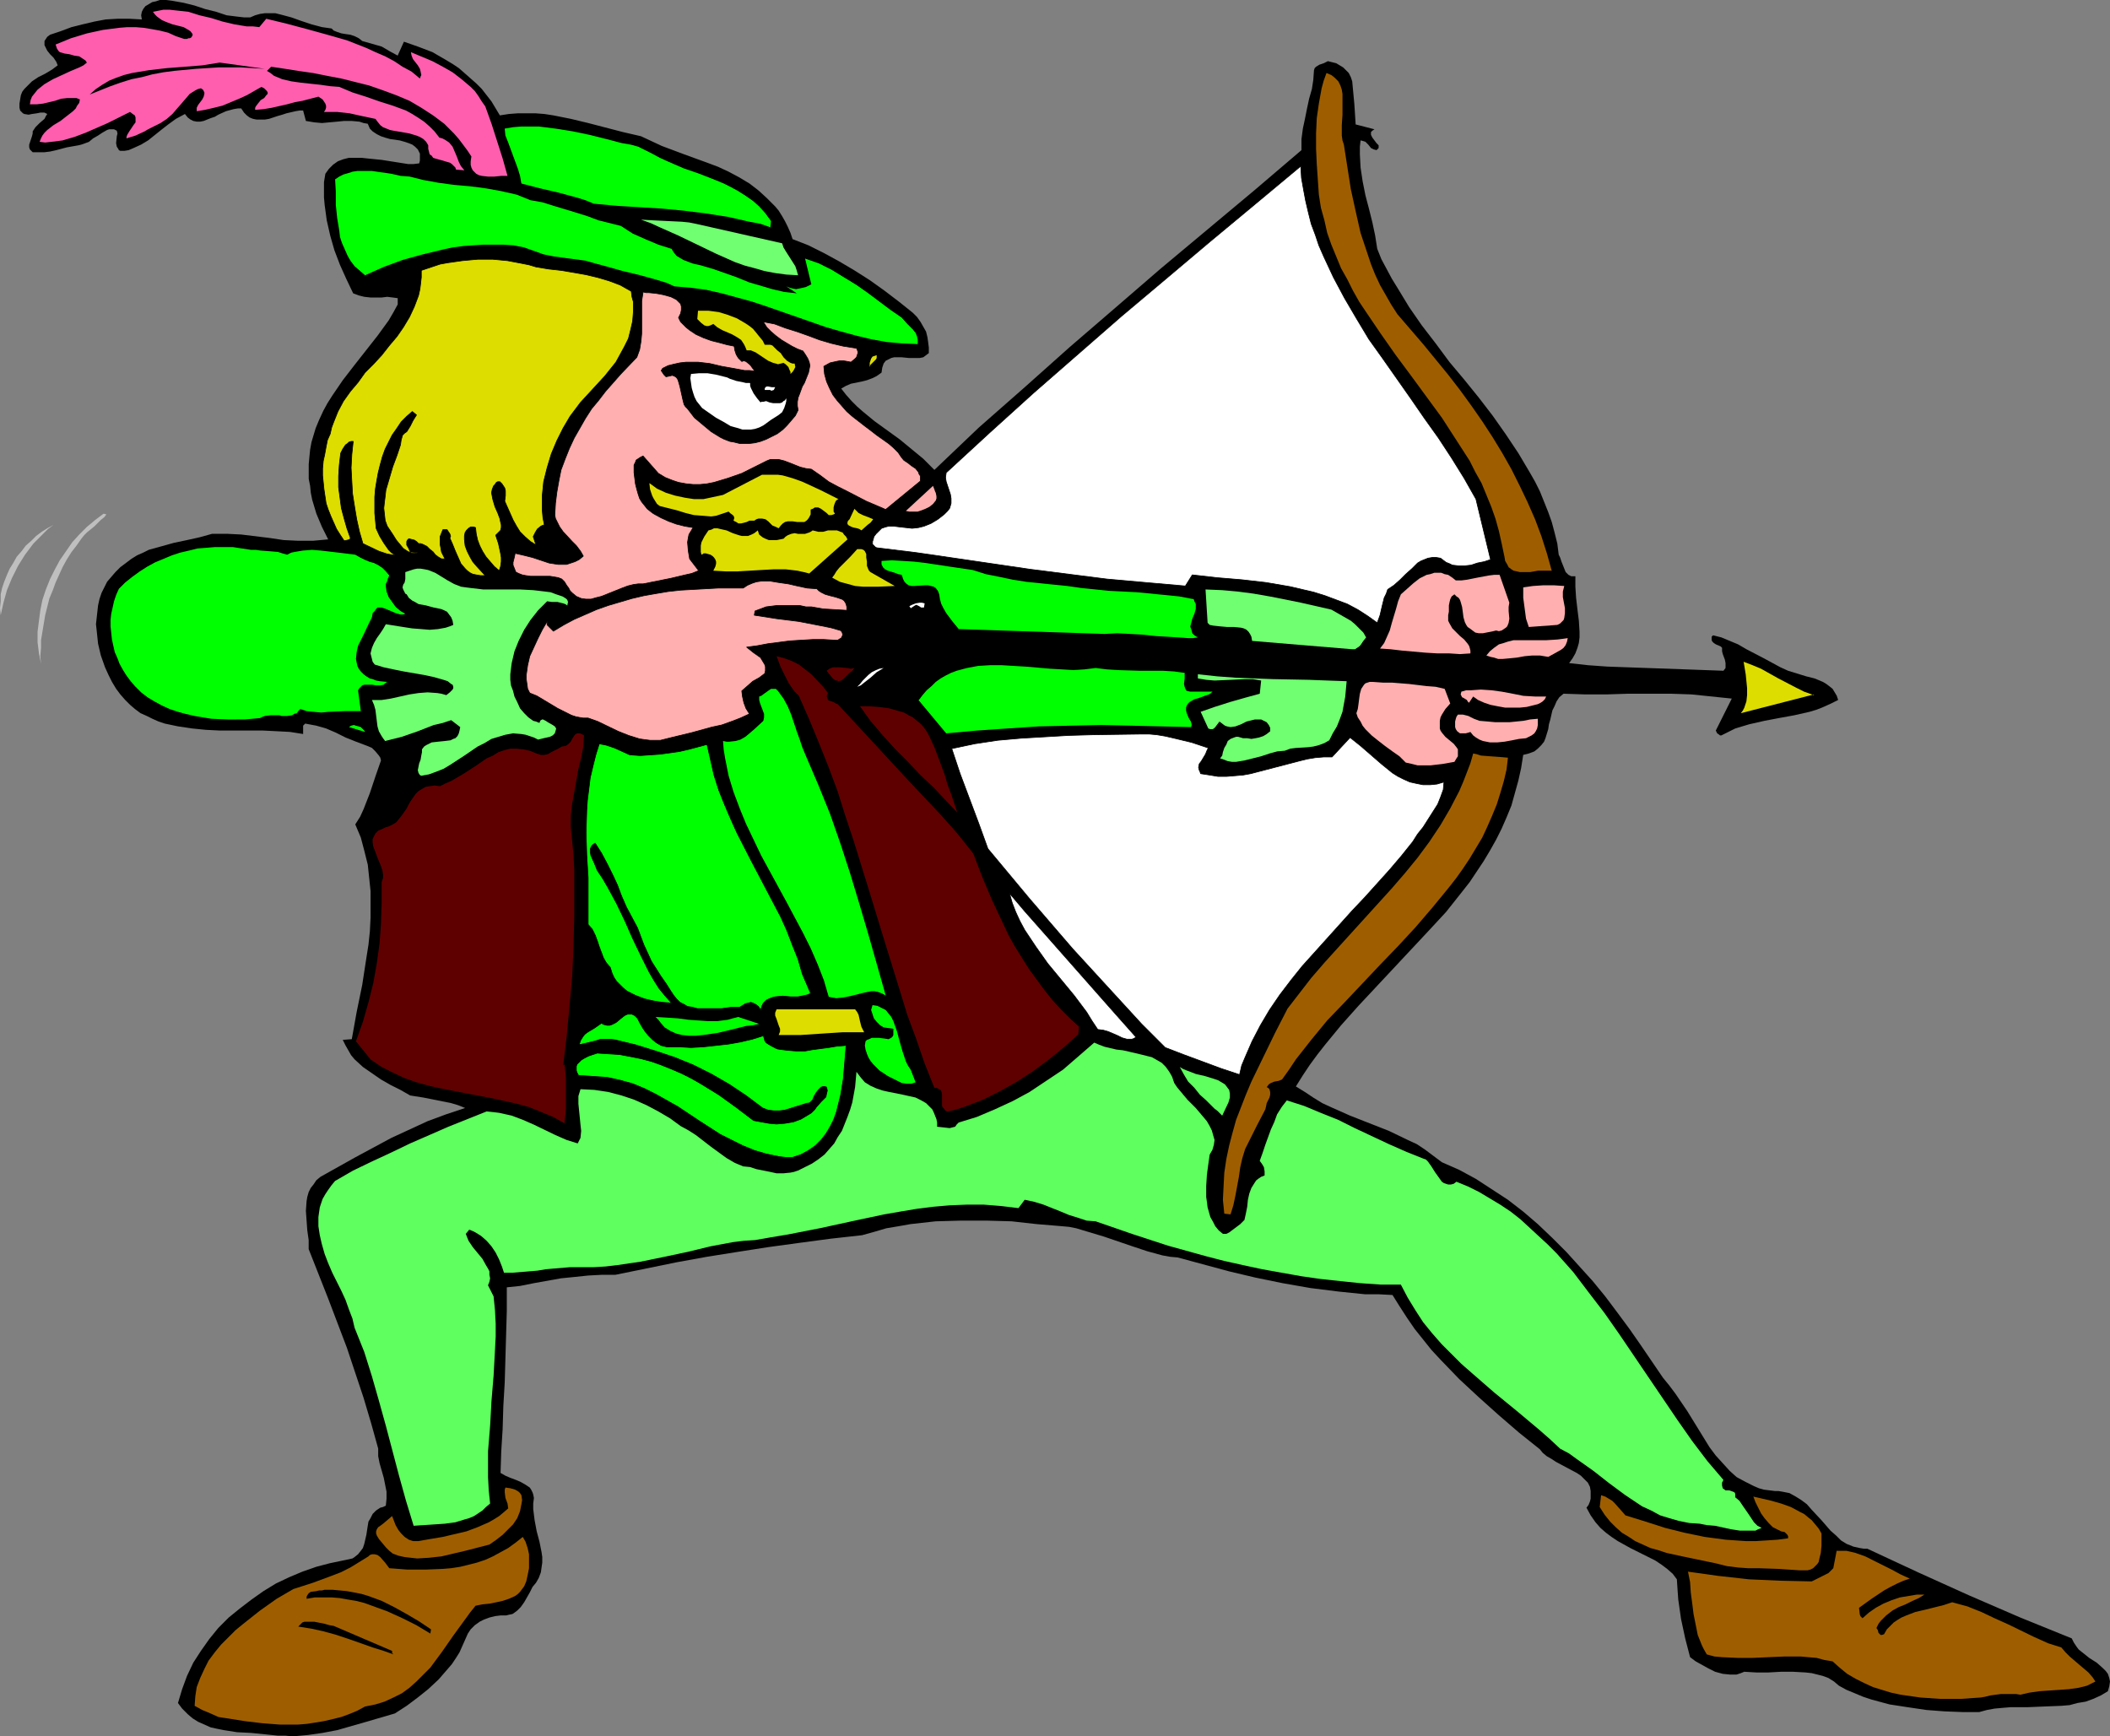 <?xml version="1.0" encoding="UTF-8" standalone="no"?>
<svg
   version="1.0"
   width="129.766mm"
   height="106.797mm"
   id="svg59"
   sodipodi:docname="Robin Hood 5.wmf"
   xmlns:inkscape="http://www.inkscape.org/namespaces/inkscape"
   xmlns:sodipodi="http://sodipodi.sourceforge.net/DTD/sodipodi-0.dtd"
   xmlns="http://www.w3.org/2000/svg"
   xmlns:svg="http://www.w3.org/2000/svg">
  <rect width="100%" height="100%" fill="#808080" stroke="none"/>
  <sodipodi:namedview
     id="namedview59"
     pagecolor="#ffffff"
     bordercolor="#000000"
     borderopacity="0.25"
     inkscape:showpageshadow="2"
     inkscape:pageopacity="0.0"
     inkscape:pagecheckerboard="0"
     inkscape:deskcolor="#d1d1d1"
     inkscape:document-units="mm" />
  <defs
     id="defs1">
    <pattern
       id="WMFhbasepattern"
       patternUnits="userSpaceOnUse"
       width="6"
       height="6"
       x="0"
       y="0" />
  </defs>
  <path
     style="fill:#000000;fill-opacity:1;fill-rule:evenodd;stroke:none"
     d="m 314.312,18.906 0.485,5.171 0.162,2.424 0.162,2.585 v -0.162 l 4.363,1.131 -0.485,0.323 -0.323,0.323 v 0.323 0.323 l 0.323,0.646 0.485,0.646 0.485,0.646 0.485,0.485 v 0.323 0.323 l -0.162,0.162 -0.323,0.323 -0.646,-0.162 -0.646,-0.323 -0.646,-0.808 -0.646,-0.646 -0.485,-0.162 -0.646,-0.162 -0.162,1.454 v 1.777 l 0.162,3.07 0.485,3.232 0.646,3.232 0.808,3.07 0.808,3.232 0.646,3.07 0.485,3.07 0.97,2.424 2.424,4.524 1.293,2.101 2.747,4.524 2.909,4.201 3.232,4.201 3.232,4.363 3.394,4.04 3.394,4.201 3.232,4.201 3.07,4.363 2.909,4.363 2.586,4.363 1.293,2.262 1.131,2.262 0.97,2.424 0.97,2.424 0.808,2.262 0.646,2.424 0.646,2.585 0.323,2.585 0.323,0.646 0.323,0.97 0.646,1.616 0.323,0.808 0.646,0.646 0.646,0.323 h 0.485 0.485 v 1.293 1.131 l 0.162,2.585 0.323,2.747 0.323,2.585 0.162,2.585 v 1.293 l -0.162,1.293 -0.323,1.131 -0.485,1.293 -0.646,1.131 -0.808,1.131 4.363,0.485 4.525,0.323 9.05,0.323 9.05,0.323 8.888,0.323 0.485,-0.646 v -0.646 -0.485 l -0.162,-0.808 -0.485,-1.293 -0.162,-0.646 v -0.808 l -0.323,-0.323 -1.131,-0.485 -0.485,-0.323 -0.323,-0.323 -0.162,-0.323 v -0.485 -0.323 l 0.323,-0.323 1.939,0.485 1.939,0.808 1.939,0.808 1.939,1.131 4.04,2.101 3.878,2.101 1.778,0.808 4.202,1.293 1.939,0.485 1.939,0.808 0.808,0.485 0.646,0.485 0.808,0.646 0.485,0.808 0.485,0.808 0.323,0.97 -1.616,0.808 -1.778,0.808 -1.616,0.646 -1.616,0.485 -3.555,0.808 -3.555,0.646 -3.394,0.646 -3.555,0.808 -1.616,0.485 -1.616,0.485 -1.616,0.808 -1.616,0.808 h -0.323 l -0.162,-0.162 -0.485,-0.323 -0.162,-0.323 -0.162,-0.323 3.717,-7.433 -4.686,-0.485 -4.686,-0.485 -4.848,-0.162 h -9.858 l -5.01,0.162 h -5.01 l -5.01,-0.162 -0.97,0.808 -0.646,0.97 -0.485,1.131 -0.485,0.97 -0.485,2.101 -0.323,1.131 -0.162,1.131 -0.646,2.101 -0.323,0.808 -0.646,0.808 -0.808,0.808 -0.808,0.646 -1.293,0.485 -1.293,0.323 -0.485,3.07 -0.646,2.909 -0.808,2.909 -0.808,2.909 -1.131,2.747 -1.131,2.585 -1.293,2.585 -1.454,2.585 -1.454,2.424 -1.616,2.424 -1.616,2.424 -1.778,2.262 -3.717,4.686 -4.04,4.363 -16.322,17.451 -4.04,4.524 -3.717,4.524 -1.778,2.262 -1.778,2.424 -1.616,2.424 -1.616,2.585 2.101,1.293 1.939,1.293 2.101,1.293 2.101,0.97 4.363,1.939 9.05,3.555 4.363,2.101 2.101,0.97 1.939,1.293 1.939,1.454 1.939,1.454 4.04,1.777 3.878,2.101 3.717,2.424 3.717,2.424 3.555,2.747 3.394,2.909 3.394,3.232 3.232,3.232 3.07,3.393 3.07,3.393 2.909,3.555 2.909,3.878 2.747,3.716 2.586,3.716 5.171,7.595 1.454,1.777 1.454,1.939 2.747,4.04 2.586,4.201 2.586,4.201 1.454,1.939 1.616,1.777 1.616,1.777 1.616,1.454 2.101,1.131 1.939,0.97 1.131,0.485 1.131,0.323 1.293,0.162 1.293,0.162 h 0.808 l 0.97,0.162 1.616,0.323 1.454,0.808 1.293,0.808 1.293,0.97 1.131,1.293 2.262,2.424 2.101,2.424 1.293,1.131 1.131,1.131 1.293,0.808 1.616,0.646 1.454,0.323 0.97,0.162 h 0.808 l 11.797,5.494 11.797,5.332 11.958,5.171 11.958,4.848 0.485,0.97 0.646,0.97 0.485,0.646 0.808,0.646 1.616,1.293 1.778,1.131 1.454,1.293 0.646,0.646 0.485,0.646 0.323,0.97 0.162,0.808 -0.162,1.131 -0.323,1.131 -1.616,0.97 -1.778,0.808 -1.778,0.646 -1.939,0.323 -1.778,0.485 -1.939,0.162 -4.04,0.162 -3.878,0.162 h -3.878 l -1.939,0.162 -1.778,0.162 -1.778,0.323 -1.778,0.485 h -3.878 l -4.202,-0.162 -4.202,-0.323 -4.363,-0.646 -4.202,-0.646 -4.202,-1.131 -1.939,-0.646 -1.939,-0.808 -1.939,-0.808 -1.778,-0.97 -1.131,-0.97 -1.293,-0.808 -1.293,-0.485 -1.293,-0.323 -1.293,-0.323 -1.454,-0.162 -2.909,-0.162 h -2.747 l -2.909,0.162 h -2.909 l -2.747,-0.162 -0.808,0.323 -0.97,0.323 h -0.808 -0.808 l -1.616,-0.162 -1.778,-0.485 -1.616,-0.808 -2.909,-1.616 -1.293,-0.97 -1.131,-4.363 -0.97,-4.524 -0.646,-4.524 -0.162,-2.262 -0.162,-2.424 -0.97,-1.293 -1.293,-1.131 -1.293,-0.97 -1.454,-0.97 -2.909,-1.454 -2.909,-1.454 -2.909,-1.616 -1.454,-0.97 -1.293,-0.97 -1.293,-1.131 -1.131,-1.293 -1.131,-1.616 -0.97,-1.777 0.485,-0.646 0.323,-0.808 0.162,-0.646 v -0.646 -1.131 l -0.162,-0.97 -0.485,-0.97 -0.808,-0.808 -0.808,-0.808 -0.97,-0.646 -2.424,-1.293 -2.424,-1.293 -0.97,-0.646 -1.131,-0.646 -0.97,-0.808 -0.646,-0.808 -4.848,-3.878 -4.686,-4.04 -4.686,-4.201 -4.525,-4.201 -4.363,-4.524 -2.101,-2.262 -1.939,-2.424 -1.939,-2.424 -1.778,-2.585 -1.778,-2.747 -1.616,-2.585 -3.07,-0.162 h -3.232 l -6.302,-0.646 -6.464,-0.808 -6.464,-1.131 -6.302,-1.293 -6.141,-1.454 -5.979,-1.616 -5.979,-1.616 -1.778,-0.162 -1.778,-0.323 -3.555,-0.97 -3.394,-1.131 -6.626,-2.262 -3.232,-0.97 -3.232,-0.97 -1.616,-0.323 -1.778,-0.162 -5.818,-0.485 -5.818,-0.646 -5.818,-0.162 h -5.979 l -5.818,0.162 -2.909,0.323 -2.909,0.323 -2.747,0.485 -2.909,0.485 -2.747,0.808 -2.909,0.808 -7.272,0.808 -7.272,0.97 -7.11,0.97 -7.272,1.131 -7.11,1.131 -7.11,1.293 -7.11,1.454 -7.11,1.454 h -3.232 l -3.07,0.162 -3.07,0.323 -3.232,0.323 -6.302,1.131 -3.232,0.646 -3.07,0.323 v 5.494 l -0.162,5.494 -0.323,11.149 -0.323,5.494 -0.162,5.332 -0.323,5.171 -0.162,5.009 1.131,0.646 1.131,0.485 1.293,0.485 1.131,0.485 1.131,0.646 0.97,0.646 0.323,0.485 0.323,0.646 0.162,0.485 0.162,0.808 -0.162,1.293 v 1.293 l 0.162,1.293 0.162,1.293 0.485,2.585 0.646,2.424 0.485,2.424 0.162,1.131 v 1.293 l -0.162,1.131 -0.162,1.131 -0.485,1.293 -0.646,1.131 -0.808,0.97 -0.646,1.293 -0.646,1.131 -0.646,1.131 -0.808,1.131 -0.808,0.808 -0.646,0.485 -0.485,0.323 -0.808,0.162 -0.646,0.162 h -1.293 l -1.293,0.162 -1.293,0.323 -1.293,0.485 -0.97,0.485 -1.131,0.808 -0.97,0.97 -0.646,0.97 -0.646,1.454 -0.646,1.454 -0.646,1.454 -0.808,1.293 -0.97,1.454 -0.97,1.131 -2.101,2.424 -2.424,2.262 -2.424,1.939 -2.586,1.939 -2.747,1.777 -6.626,1.939 -3.394,0.97 -3.394,0.97 -3.394,0.646 -3.394,0.485 -3.555,0.323 -1.616,-0.162 h -1.778 l -3.07,-0.323 -3.232,-0.323 -3.232,-0.162 -3.07,-0.485 -1.616,-0.323 -1.454,-0.323 -1.454,-0.646 -1.454,-0.646 -1.293,-0.808 -1.131,-0.97 -1.293,-1.293 -0.97,-1.293 0.485,-1.616 0.485,-1.616 1.131,-3.07 1.454,-3.07 1.778,-2.747 1.939,-2.747 2.101,-2.585 2.424,-2.424 2.586,-2.101 2.747,-2.101 2.747,-1.939 2.909,-1.777 3.07,-1.454 3.07,-1.293 3.232,-1.131 3.07,-0.808 3.07,-0.646 0.808,-0.162 1.454,-0.323 0.485,-0.323 0.808,-0.646 0.646,-0.808 0.485,-0.646 0.323,-0.97 0.485,-2.101 0.323,-2.101 0.162,-0.97 0.485,-0.808 0.485,-0.97 0.808,-0.808 0.97,-0.646 0.646,-0.162 0.646,-0.323 0.162,-1.616 v -1.616 l -0.323,-1.616 -0.323,-1.616 -0.97,-3.393 -0.323,-1.616 v -1.777 l -1.616,-5.817 -1.778,-5.979 -1.939,-5.817 -1.939,-5.817 -4.363,-11.473 -4.525,-11.473 v -2.101 l -0.323,-2.262 -0.162,-2.262 -0.162,-2.262 0.162,-2.262 0.162,-0.97 0.323,-1.131 0.485,-0.97 0.646,-0.808 0.646,-0.97 0.97,-0.808 8.08,-4.524 4.202,-2.262 4.202,-2.262 4.202,-1.939 4.202,-1.939 4.363,-1.616 4.363,-1.454 -1.616,-0.646 -1.616,-0.485 -3.232,-0.646 -3.232,-0.646 -3.07,-0.485 -2.262,-1.293 -2.262,-1.131 -2.262,-1.293 -2.101,-1.454 -2.101,-1.454 -1.939,-1.777 -0.808,-0.97 -0.646,-1.131 -0.646,-1.131 -0.646,-1.293 2.101,-0.162 1.131,-6.302 1.293,-6.302 0.97,-6.302 0.485,-3.07 0.323,-3.07 0.162,-3.232 v -3.07 -3.07 l -0.323,-3.07 -0.323,-3.07 -0.808,-3.232 -0.808,-3.07 -1.293,-3.07 1.131,-1.777 0.808,-1.777 1.454,-3.716 1.293,-3.878 1.293,-3.716 -0.162,-0.646 -0.323,-0.485 -0.808,-0.97 -0.808,-0.808 -1.131,-0.485 -2.586,-0.97 -2.424,-0.97 -2.262,-1.131 -2.262,-0.97 -2.262,-0.646 -2.586,-0.485 -0.162,0.162 -0.323,0.323 v 0.485 1.454 l -3.07,-0.485 -3.07,-0.162 -3.232,-0.162 h -3.232 -6.787 l -3.232,-0.162 -3.232,-0.323 -3.232,-0.485 -3.07,-0.646 -1.454,-0.485 -1.454,-0.646 -1.293,-0.646 -1.454,-0.646 -1.293,-0.97 -1.131,-0.97 -1.131,-1.131 -1.131,-1.293 -0.97,-1.293 -0.97,-1.616 -0.808,-1.616 -0.808,-1.777 -0.97,-2.747 -0.646,-2.747 -0.323,-3.07 -0.162,-1.454 0.162,-1.454 0.162,-1.454 0.162,-1.454 0.323,-1.454 0.485,-1.454 0.646,-1.293 0.646,-1.293 0.97,-1.131 0.97,-1.131 1.131,-1.131 1.293,-0.97 1.293,-0.97 1.293,-0.808 1.454,-0.646 1.293,-0.646 2.909,-0.808 2.909,-0.808 3.07,-0.646 2.909,-0.646 2.909,-0.808 h 3.555 l 3.232,0.162 6.626,0.808 3.232,0.485 3.394,0.162 h 3.394 l 1.778,-0.162 1.778,-0.162 -1.454,-2.909 -1.293,-3.07 -0.97,-3.232 -0.323,-1.616 -0.162,-1.616 -0.323,-1.616 v -1.777 -1.616 l 0.162,-1.777 0.162,-1.616 0.323,-1.777 0.485,-1.616 0.485,-1.616 0.808,-1.939 0.97,-2.101 0.97,-1.777 1.131,-1.777 2.424,-3.555 2.747,-3.555 5.333,-6.787 2.586,-3.555 1.131,-1.939 0.97,-1.777 v -1.454 L 91.304,69.159 90.011,68.998 88.718,69.159 h -2.586 l -1.454,-0.162 -1.293,-0.323 -1.293,-0.485 -1.616,-3.393 -1.454,-3.232 -1.293,-3.393 -0.97,-3.393 -0.808,-3.555 -0.485,-3.555 -0.162,-1.777 v -1.777 -1.777 l 0.323,-1.939 0.808,-1.131 0.97,-0.97 1.131,-0.808 1.293,-0.485 1.293,-0.323 h 1.454 1.454 l 1.454,0.162 3.232,0.323 3.07,0.485 3.07,0.485 h 1.293 l 1.293,-0.162 0.162,-0.646 V 36.68 35.711 l -0.485,-0.97 -0.646,-0.646 -0.646,-0.485 -0.808,-0.323 -0.97,-0.323 -1.131,-0.323 -2.262,-0.323 -1.131,-0.323 -0.97,-0.323 -0.97,-0.485 -0.97,-0.646 -0.646,-0.646 -0.485,-1.131 -0.97,-0.162 -0.97,-0.323 -1.778,-0.162 H 79.992 l -1.616,0.162 -3.555,0.323 -1.778,-0.162 -1.939,-0.323 -0.646,-2.424 h -0.808 l -0.97,0.162 -2.101,0.485 -0.97,0.323 -1.131,0.323 -1.939,0.646 -0.97,0.162 h -0.97 -0.97 l -0.808,-0.162 -0.808,-0.323 -0.646,-0.485 -0.646,-0.646 -0.646,-0.97 h -0.808 l -0.97,0.162 -1.778,0.485 -1.778,0.808 -0.808,0.485 -0.97,0.323 -1.616,0.646 -0.808,0.162 h -0.808 l -0.808,-0.162 -0.646,-0.323 -0.646,-0.485 -0.646,-0.808 -2.101,1.131 -1.778,1.293 -1.454,1.131 -1.616,1.293 -1.616,1.293 -1.616,0.97 -1.778,0.808 -1.131,0.485 -0.97,0.162 h -0.485 -0.485 l -0.323,-0.162 -0.162,-0.323 -0.323,-0.485 -0.162,-0.808 0.162,-1.616 0.162,-0.646 -0.162,-0.646 -0.646,-0.323 h -0.485 -0.646 l -0.485,0.162 -1.131,0.646 -0.97,0.646 -1.131,0.646 -0.97,0.808 -1.293,0.485 -0.485,0.162 -0.646,0.162 -2.747,0.485 -2.424,0.646 -1.454,0.323 -1.293,0.162 H 9.05 7.595 L 7.272,35.064 6.949,34.741 6.787,34.256 v -0.646 l 0.485,-1.454 0.162,-0.485 0.162,-0.646 v -0.485 l 0.323,-0.485 0.323,-0.485 0.97,-0.97 1.131,-0.97 0.323,-0.646 0.323,-0.485 -0.323,-0.162 -0.323,-0.162 H 9.373 L 8.565,26.339 7.434,26.5 6.626,26.662 5.656,26.5 5.333,26.339 5.01,26.015 4.686,25.692 4.525,25.046 v -0.97 l 0.162,-0.97 0.162,-0.97 0.323,-0.808 0.485,-0.646 0.646,-0.646 1.131,-1.131 1.454,-0.97 1.616,-0.808 1.616,-0.97 1.293,-0.97 -0.323,-0.808 -0.646,-0.97 -0.808,-0.808 -0.646,-0.808 -0.485,-0.97 -0.162,-0.323 v -0.485 -0.485 l 0.323,-0.485 0.323,-0.485 0.646,-0.485 2.424,-0.808 2.586,-0.97 2.586,-0.646 2.747,-0.646 2.586,-0.485 2.747,-0.162 h 2.747 l 2.909,0.162 -0.162,-0.97 0.162,-0.808 0.323,-0.646 L 33.774,1.454 34.582,0.97 35.39,0.485 36.198,0.323 37.168,0 h 1.454 l 1.293,0.162 2.747,0.485 2.586,0.646 2.424,0.808 2.586,0.646 2.424,0.808 2.586,0.323 1.454,0.162 h 1.454 l 1.131,-0.485 1.131,-0.323 1.131,-0.162 h 1.293 1.131 l 1.293,0.323 2.424,0.646 2.262,0.808 2.424,0.808 2.424,0.646 1.131,0.162 1.131,0.162 0.162,0.162 0.323,0.323 0.808,0.323 0.97,0.323 0.97,0.162 1.131,0.162 0.97,0.323 0.97,0.485 0.808,0.646 2.262,0.646 2.262,0.646 1.939,1.131 1.778,0.97 1.454,-3.232 3.232,1.131 3.394,1.293 3.07,1.777 1.616,0.97 1.454,0.97 1.293,1.131 2.747,2.424 1.293,1.293 1.131,1.454 1.131,1.454 0.97,1.616 0.97,1.616 2.101,-0.323 2.101,-0.162 h 2.101 1.939 l 2.101,0.162 2.101,0.323 4.04,0.808 4.04,0.97 8.08,2.101 4.202,0.97 2.424,1.131 2.424,1.131 5.171,1.939 5.333,1.939 2.586,0.97 2.424,1.131 2.424,1.293 2.424,1.454 2.101,1.616 1.939,1.777 1.939,1.939 0.808,0.97 0.808,1.293 0.646,1.131 0.646,1.293 0.646,1.454 0.485,1.454 3.717,1.454 3.555,1.777 3.555,1.939 3.555,2.101 3.555,2.262 3.394,2.424 3.394,2.585 3.232,2.585 0.97,0.97 0.808,1.131 0.646,1.131 0.646,1.131 0.323,1.293 0.162,1.131 0.162,1.293 v 1.293 l -0.646,0.485 -0.646,0.485 -0.808,0.162 h -0.808 -0.808 -0.97 l -1.616,-0.162 h -1.778 l -0.646,0.162 -0.646,0.323 -0.646,0.323 -0.485,0.646 -0.323,0.97 -0.162,1.131 -1.131,0.808 -0.97,0.485 -1.293,0.485 -1.293,0.323 -2.424,0.485 -1.131,0.485 -1.131,0.646 1.131,1.454 1.293,1.454 1.293,1.293 1.293,1.131 2.747,2.262 2.909,2.101 2.909,2.101 2.747,2.262 2.747,2.262 2.586,2.585 10.342,-9.857 10.666,-9.372 10.504,-9.372 10.504,-9.049 10.666,-9.21 10.827,-9.049 10.827,-9.049 10.989,-9.372 v -2.585 l 0.323,-2.424 0.485,-2.262 0.485,-2.424 0.485,-2.262 0.646,-2.262 0.323,-2.101 0.162,-2.262 0.162,-0.485 0.323,-0.323 0.808,-0.485 0.97,-0.323 0.97,-0.485 1.939,0.485 0.808,0.485 0.808,0.485 0.646,0.646 0.646,0.646 0.485,0.97 z"
     id="path1" />
  <path
     style="fill:#9e5e00;fill-opacity:1;fill-rule:evenodd;stroke:none"
     d="m 312.372,33.61 0.808,5.171 0.808,5.171 1.131,5.171 1.131,5.009 1.616,4.848 0.808,2.424 0.97,2.424 1.131,2.424 1.293,2.262 1.293,2.262 1.454,2.262 5.979,6.948 2.909,3.555 2.909,3.555 2.747,3.555 2.586,3.555 2.586,3.716 2.424,3.716 2.262,3.716 2.101,3.716 1.939,3.878 1.778,3.716 1.778,4.04 1.454,3.878 1.293,4.04 1.131,4.04 h -1.616 -1.616 l -1.778,0.323 h -1.616 -0.808 l -0.646,-0.162 -0.808,-0.162 -0.485,-0.323 -0.646,-0.485 -0.323,-0.646 -0.485,-0.808 -0.162,-0.97 -0.646,-3.07 -0.646,-2.909 -0.808,-2.909 -0.97,-2.747 -1.131,-2.747 -1.131,-2.747 -1.454,-2.585 -1.293,-2.585 -3.232,-5.009 -3.232,-5.009 -3.555,-4.848 -3.555,-4.848 -3.717,-5.009 -3.394,-4.848 -3.394,-5.009 -1.616,-2.424 -1.454,-2.585 -1.293,-2.585 -1.454,-2.585 -1.131,-2.747 -1.131,-2.747 -0.97,-2.747 -0.646,-2.909 -0.808,-2.909 -0.485,-3.07 -0.485,-7.11 -0.162,-3.555 v -3.555 l 0.162,-3.555 0.485,-3.393 0.646,-3.555 0.485,-1.777 0.646,-1.777 1.131,0.485 0.808,0.646 0.808,0.808 0.485,0.97 0.323,0.97 0.162,0.97 v 1.131 1.293 2.424 l -0.162,2.424 v 1.293 1.131 l 0.162,1.131 z"
     id="path2" />
  <path
     style="fill:#ff5eaf;fill-opacity:1;fill-rule:evenodd;stroke:none"
     d="m 60.277,6.302 1.616,-1.939 4.686,1.131 4.848,1.293 4.686,1.293 4.525,1.293 4.525,1.777 2.101,0.97 2.262,0.97 2.101,1.131 1.939,1.293 2.101,1.131 1.939,1.616 0.162,-0.485 0.162,-0.323 -0.162,-0.808 -0.162,-0.646 -0.485,-0.808 -1.131,-1.454 -0.323,-0.808 -0.162,-0.808 5.01,2.101 2.424,1.293 2.262,1.293 2.101,1.616 2.101,1.777 0.97,0.97 0.808,1.131 0.808,1.293 0.808,1.131 1.454,4.04 1.293,4.04 1.293,4.04 1.131,4.04 h -1.454 l -1.616,0.162 h -1.454 l -1.454,-0.162 -0.646,-0.162 -0.646,-0.323 -0.485,-0.485 -0.323,-0.323 -0.323,-0.646 -0.162,-0.646 v -0.808 l 0.162,-1.131 -0.97,-1.454 -0.97,-1.293 -0.97,-1.293 -1.131,-1.293 -1.131,-1.131 -1.131,-1.131 -2.586,-1.939 L 97.929,25.046 95.182,23.43 92.112,22.137 89.041,21.006 85.81,19.875 82.578,19.067 79.346,18.259 75.952,17.613 l -3.232,-0.646 -3.394,-0.485 -3.07,-0.485 -3.232,-0.485 -0.97,0.97 0.808,0.485 0.808,0.646 1.939,0.808 2.101,0.485 2.262,0.323 4.525,0.485 2.262,0.323 2.101,0.162 3.07,1.293 3.07,0.97 3.232,1.131 3.07,0.97 3.07,1.131 1.454,0.808 1.293,0.808 1.454,0.97 1.293,1.131 1.131,1.131 1.131,1.454 0.646,0.162 0.646,0.323 0.485,0.323 0.485,0.323 0.808,0.97 0.485,1.131 0.485,1.131 0.485,1.293 0.485,0.97 0.808,0.97 -1.939,-0.162 -0.162,-0.485 -0.485,-0.485 -0.323,-0.323 -0.485,-0.323 -1.131,-0.323 -0.485,-0.162 -0.646,-0.162 -1.131,-0.323 -0.485,-0.162 -0.323,-0.485 -0.485,-0.323 -0.162,-0.646 -0.162,-0.646 v -0.808 l -0.485,-0.808 -0.646,-0.646 -0.808,-0.485 -0.808,-0.323 -1.616,-0.485 -1.778,-0.323 -1.939,-0.323 -0.808,-0.162 -0.808,-0.323 -0.808,-0.323 -0.646,-0.485 -0.646,-0.808 -0.485,-0.646 -3.07,-0.646 -2.909,-0.646 -2.909,-0.323 h -1.616 -1.454 l 0.323,-0.485 0.162,-0.485 v -0.485 l -0.162,-0.485 -0.323,-0.485 -0.323,-0.485 -0.485,-0.323 -0.485,-0.323 -3.717,0.97 -1.778,0.323 -1.778,0.485 -3.555,0.808 -1.939,0.323 -1.939,0.162 v -0.485 l 0.162,-0.323 0.485,-0.646 0.646,-0.808 0.808,-0.485 0.485,-0.646 0.323,-0.323 V 21.491 l -0.162,-0.323 -0.162,-0.162 -0.485,-0.485 -0.646,-0.323 -3.394,1.939 -1.778,0.808 -1.939,0.808 -1.939,0.808 -1.939,0.485 -2.101,0.485 -1.939,0.323 v -0.323 -0.485 l 0.323,-0.646 0.485,-0.646 0.485,-0.646 0.323,-0.646 0.162,-0.646 V 21.491 l -0.162,-0.323 -0.162,-0.323 -0.485,-0.323 -0.646,0.162 -0.646,0.323 -1.293,0.808 -0.97,1.131 -0.97,1.131 -1.131,1.293 -0.97,1.131 -1.293,1.131 -1.454,0.97 -1.939,0.97 -0.97,0.485 -0.808,0.485 -2.101,0.97 -2.101,0.646 v -0.323 l 0.162,-0.485 0.485,-0.808 0.97,-1.454 0.485,-0.646 v -0.323 -0.485 -0.323 l -0.162,-0.485 -0.485,-0.323 -0.646,-0.485 -5.171,2.585 -2.586,1.131 -2.586,1.131 -2.586,0.97 -2.747,0.808 -1.293,0.162 -1.293,0.162 -1.454,0.162 -1.293,-0.162 0.323,-0.808 0.323,-0.646 0.485,-0.646 0.646,-0.646 1.454,-1.131 1.616,-0.97 1.454,-1.131 1.454,-1.131 0.646,-0.646 0.323,-0.646 0.485,-0.646 0.162,-0.808 -0.808,-0.323 h -0.646 -1.454 l -1.454,0.162 -1.454,0.485 -2.747,0.646 -1.454,0.162 H 6.949 l 0.162,-0.97 0.323,-0.808 0.646,-0.808 0.646,-0.808 0.808,-0.646 0.808,-0.646 1.939,-1.131 4.202,-1.939 1.939,-0.808 0.97,-0.485 0.808,-0.646 -0.323,-0.485 -0.485,-0.323 -0.485,-0.323 -0.485,-0.323 -1.131,-0.162 -1.131,-0.323 -1.131,-0.162 -1.131,-0.323 -0.323,-0.323 -0.323,-0.485 -0.162,-0.485 -0.162,-0.485 3.555,-1.454 3.717,-1.131 3.717,-0.808 3.717,-0.485 1.939,-0.162 h 1.939 l 1.939,0.162 1.939,0.323 1.778,0.323 1.939,0.485 1.778,0.808 1.939,0.646 h 0.646 l 0.323,-0.162 h 0.323 l 0.323,-0.162 0.323,-0.485 V 7.918 L 44.278,7.271 43.794,6.948 42.662,6.302 41.37,5.979 40.077,5.656 38.784,5.171 37.653,4.686 36.522,3.878 36.037,3.393 35.552,2.747 37.976,2.262 h 1.454 l 1.454,0.162 2.909,0.323 2.586,0.808 2.747,0.646 2.586,0.808 2.747,0.646 2.909,0.485 h 1.454 z"
     id="path3" />
  <path
     style="fill:#000000;fill-opacity:1;fill-rule:evenodd;stroke:none"
     d="m 61.57,15.997 -5.494,-0.323 h -5.333 l -5.171,0.323 -5.171,0.485 -2.424,0.323 -2.586,0.485 -2.424,0.646 -2.424,0.485 -2.586,0.808 -2.262,0.808 -2.424,0.97 -2.424,0.97 1.454,-1.293 1.454,-0.97 1.616,-0.97 1.616,-0.646 1.778,-0.646 1.939,-0.485 1.939,-0.323 1.939,-0.323 4.202,-0.485 4.202,-0.323 4.04,-0.323 4.04,-0.646 z"
     id="path4" />
  <path
     style="fill:#ffffff;fill-opacity:1;fill-rule:evenodd;stroke:#000000;stroke-width:0.162px;stroke-linecap:round;stroke-linejoin:round;stroke-miterlimit:4;stroke-dasharray:none;stroke-opacity:1"
     d="m 343.076,116.019 3.394,14.058 -1.454,0.485 -1.616,0.323 -1.454,0.485 -1.454,0.162 h -1.454 l -1.454,-0.162 -0.646,-0.323 -0.808,-0.323 -0.646,-0.485 -0.646,-0.485 -0.97,-0.162 h -0.97 l -0.97,0.162 -0.808,0.323 -0.808,0.323 -0.808,0.485 -1.293,1.293 -1.454,1.293 -1.293,1.293 -1.454,1.293 -1.454,0.97 -0.323,0.97 -0.485,0.97 -0.485,1.939 -0.485,2.101 -0.646,1.777 -2.262,-1.616 -2.262,-1.454 -2.424,-1.293 -2.586,-0.97 -2.586,-0.97 -2.586,-0.808 -2.747,-0.646 -2.747,-0.646 -5.656,-0.97 -5.656,-0.646 -5.818,-0.485 -5.656,-0.646 -1.616,2.585 -9.211,-0.808 -9.05,-0.808 -8.888,-1.131 -8.888,-1.131 -17.614,-2.585 -8.888,-1.293 -9.211,-1.131 -0.323,-0.162 -0.323,-0.323 -0.323,-0.323 v -0.646 l 0.162,-0.485 0.162,-0.646 0.485,-0.646 0.485,-0.485 0.323,-0.323 0.485,-0.485 0.485,-0.162 0.485,-0.162 0.646,-0.162 h 1.293 l 1.293,0.162 2.909,0.323 1.454,-0.162 0.646,-0.162 0.646,-0.162 1.616,-0.646 1.616,-0.97 1.454,-1.131 0.808,-0.808 0.485,-0.646 0.323,-1.131 v -1.131 l -0.162,-0.97 -0.323,-0.97 -0.323,-0.97 -0.323,-0.97 -0.162,-0.97 0.162,-1.131 10.181,-9.372 10.181,-9.21 10.181,-8.887 10.181,-8.887 10.181,-8.564 10.342,-8.726 10.504,-8.726 10.666,-8.887 0.162,2.747 0.485,2.747 0.485,2.585 0.646,2.747 0.646,2.585 0.97,2.585 0.808,2.424 1.131,2.585 2.262,4.848 2.586,4.848 2.747,4.686 2.909,4.848 3.232,4.524 6.464,9.21 3.232,4.686 3.232,4.524 3.07,4.686 2.909,4.686 z"
     id="path5" />
  <path
     style="fill:#00ff00;fill-opacity:1;fill-rule:evenodd;stroke:none"
     d="m 151.581,35.711 1.778,0.97 1.778,0.808 3.717,1.616 3.717,1.293 3.717,1.454 1.939,0.808 1.616,0.808 1.778,0.97 1.778,1.131 1.616,1.131 1.454,1.293 1.454,1.616 1.293,1.777 -0.162,1.454 -2.262,-0.808 -2.586,-0.485 -5.01,-1.131 -5.171,-0.808 -5.171,-0.646 -5.171,-0.485 -5.333,-0.323 -5.171,-0.323 -5.171,-0.485 -1.939,-0.808 -2.101,-0.646 -4.202,-1.131 -4.202,-0.97 -4.363,-1.131 -0.323,-1.777 -0.485,-1.616 -1.131,-3.07 -1.131,-3.07 -0.646,-1.616 -0.162,-1.616 1.939,-0.323 1.939,-0.162 h 2.101 1.939 l 3.878,0.485 4.04,0.646 3.878,0.808 3.878,0.97 3.717,0.97 1.939,0.323 1.778,0.485 z"
     id="path6" />
  <path
     style="fill:#00ff00;fill-opacity:1;fill-rule:evenodd;stroke:none"
     d="m 123.301,46.537 2.747,0.485 2.586,0.808 5.333,1.616 2.586,0.808 2.586,0.97 2.586,0.646 2.586,0.646 2.747,1.777 2.909,1.293 3.07,1.293 3.07,0.97 0.485,0.808 0.646,0.808 0.808,0.485 0.808,0.485 2.101,0.808 2.101,0.485 2.747,0.808 2.747,0.97 2.747,0.97 2.747,1.131 2.747,0.808 2.747,0.808 2.747,0.646 2.909,0.323 -2.424,-1.616 0.808,0.323 0.646,0.162 0.808,0.162 0.808,-0.162 1.454,-0.323 1.293,-0.646 -1.454,-5.979 3.232,1.131 2.909,1.454 2.909,1.777 2.909,1.777 2.747,1.939 2.586,1.939 2.586,1.939 2.586,1.777 1.293,1.454 1.293,1.293 0.646,0.808 0.323,0.808 0.162,0.808 v 0.97 l -3.717,-0.162 -3.555,-0.323 -3.555,-0.646 -3.394,-0.808 -3.555,-0.97 -3.394,-0.97 -6.949,-2.424 -6.949,-2.424 -3.394,-1.131 -3.555,-0.97 -3.555,-0.97 -3.555,-0.808 -3.555,-0.485 -3.878,-0.323 -1.778,-0.808 -2.101,-0.646 -4.04,-1.131 -4.04,-0.97 -4.04,-1.131 -2.424,-0.646 -2.262,-0.646 -4.848,-0.646 -2.424,-0.323 -2.424,-0.485 -2.262,-0.808 -2.262,-0.808 -2.424,-0.485 -2.424,-0.162 h -2.262 -2.424 l -2.424,0.162 -2.262,0.162 -2.424,0.323 -2.262,0.485 -4.686,1.131 -4.686,1.293 -4.363,1.616 -4.363,1.939 -1.293,-1.131 -1.131,-0.97 -0.97,-1.293 -0.646,-1.131 -0.646,-1.454 -0.646,-1.454 -0.485,-1.454 -0.162,-1.454 -0.485,-2.909 -0.323,-3.07 v -3.07 l -0.162,-2.909 0.97,-0.646 0.97,-0.485 1.131,-0.323 0.97,-0.323 1.131,-0.162 h 1.131 2.262 l 2.262,0.323 2.262,0.323 2.101,0.485 2.101,0.162 3.232,0.808 3.555,0.646 3.555,0.485 3.717,0.323 3.717,0.485 3.555,0.646 3.555,0.808 1.616,0.646 z"
     id="path7" />
  <path
     style="fill:#70ff70;fill-opacity:1;fill-rule:evenodd;stroke:none"
     d="m 181.8,56.555 0.323,0.97 0.485,0.808 1.131,1.777 1.131,1.777 0.323,0.97 0.323,1.131 -2.747,-0.162 -2.424,-0.323 -2.586,-0.485 -2.262,-0.646 -2.424,-0.646 -2.262,-0.808 -4.363,-1.939 -4.363,-2.101 -4.363,-2.101 -4.363,-1.939 -2.101,-0.97 -2.262,-0.808 2.909,0.162 3.232,0.162 3.394,0.162 1.616,0.162 1.616,0.323 z"
     id="path8" />
  <path
     style="fill:#dddd00;fill-opacity:1;fill-rule:evenodd;stroke:#000000;stroke-width:0.162px;stroke-linecap:round;stroke-linejoin:round;stroke-miterlimit:4;stroke-dasharray:none;stroke-opacity:1"
     d="m 146.733,67.705 0.162,1.293 0.323,1.131 v 2.424 l -0.162,2.101 -0.485,2.101 -0.485,1.939 -0.97,1.939 -0.97,1.777 -0.97,1.777 -1.293,1.616 -1.293,1.616 -5.656,6.14 -2.424,3.232 -1.616,2.747 -1.454,2.909 -1.293,3.07 -0.97,3.232 -0.808,3.232 -0.162,1.616 -0.162,1.616 v 1.777 1.616 l 0.162,1.777 0.323,1.616 -0.485,0.162 -0.323,0.162 -0.808,0.646 -0.485,0.808 -0.485,0.97 0.646,1.939 -1.293,-0.808 -1.293,-1.131 -1.131,-1.131 -0.808,-1.293 -0.808,-1.454 -0.646,-1.454 -1.293,-2.909 0.162,-1.293 v -1.131 l -0.162,-0.646 -0.323,-0.485 -0.323,-0.485 -0.485,-0.485 h -0.162 -0.323 l -0.323,0.162 -0.323,0.485 -0.323,0.323 -0.323,0.808 -0.162,0.808 0.162,0.808 0.162,0.808 0.485,1.616 0.646,1.454 0.485,1.293 0.162,0.808 0.162,0.646 v 0.646 l -0.162,0.646 -0.485,0.485 -0.646,0.646 0.646,1.939 0.485,2.262 0.162,0.97 v 0.97 l -0.162,1.131 -0.323,0.97 -1.131,-0.97 -0.97,-1.131 -0.97,-1.131 -0.808,-1.293 -0.646,-1.293 -0.485,-1.293 -0.323,-1.454 -0.162,-1.454 -0.485,-0.162 h -0.323 -0.323 l -0.485,0.323 -0.485,0.485 -0.323,0.485 -0.162,0.808 v 0.808 l 0.162,1.454 0.485,1.293 0.646,1.293 0.646,1.131 0.97,1.131 1.939,2.101 h -1.131 l -0.97,-0.162 -0.808,-0.162 -0.646,-0.323 -0.646,-0.485 -0.485,-0.485 -0.97,-1.131 -0.646,-1.454 -0.646,-1.454 -0.646,-1.616 -0.646,-1.454 0.162,-0.323 v -0.162 l -0.162,-0.485 -0.646,-0.97 h -0.97 l -0.323,0.808 -0.323,0.808 v 0.808 0.97 l 0.162,0.808 0.162,0.97 0.808,1.616 h -0.485 -0.323 l -0.808,-0.485 -0.646,-0.485 -0.485,-0.646 -0.808,-0.646 -0.646,-0.646 -0.97,-0.485 -0.485,-0.162 h -0.485 l -0.485,-0.485 -0.485,-0.323 -0.646,-0.162 -0.646,-0.162 -0.323,0.323 -0.162,0.323 v 0.485 0.323 l 0.485,0.808 0.323,0.808 1.778,0.162 -0.646,0.162 h -0.646 l -0.485,-0.162 -0.646,-0.323 -0.97,-0.646 -0.808,-0.97 -0.808,-0.97 -0.808,-1.293 -0.646,-0.97 -0.646,-0.97 -0.485,-1.293 -0.162,-1.454 -0.162,-1.454 0.162,-1.454 0.162,-1.293 0.162,-1.454 0.808,-2.747 0.808,-2.747 0.97,-2.585 0.808,-2.424 0.162,-1.131 0.323,-1.131 0.485,-0.485 0.485,-0.323 0.808,-1.293 0.323,-0.646 0.323,-0.646 0.808,-1.293 -0.97,-0.808 -1.293,1.131 -1.293,1.293 -0.97,1.454 -1.131,1.616 -0.808,1.616 -0.808,1.616 -0.646,1.777 -0.485,1.777 -0.485,1.939 -0.323,1.777 -0.323,1.939 -0.162,1.939 v 3.716 l 0.162,1.777 0.162,1.777 0.808,1.777 0.97,1.616 1.131,1.616 0.646,0.646 0.808,0.485 h -0.808 l -0.97,-0.162 -1.939,-0.646 -3.717,-1.777 -0.808,-2.747 -0.646,-2.909 -0.485,-2.909 -0.485,-3.07 -0.162,-2.909 -0.162,-3.07 0.162,-3.07 0.323,-3.07 h -0.485 l -0.485,0.162 -0.323,0.323 -0.485,0.323 -0.646,0.97 -0.485,0.97 -0.323,2.747 -0.162,2.585 v 2.585 l 0.323,2.424 0.323,2.424 0.646,2.424 0.646,2.262 0.808,2.262 -0.162,0.323 -0.485,0.162 -0.808,0.162 -0.97,-1.454 -0.808,-1.293 -0.646,-1.454 -0.646,-1.454 -0.646,-1.616 -0.485,-1.454 -0.485,-3.232 -0.162,-1.616 -0.162,-1.616 v -1.616 l 0.162,-1.777 0.323,-1.454 0.323,-1.777 0.323,-1.616 0.646,-1.454 0.323,-1.454 0.485,-1.293 0.97,-2.424 1.293,-2.424 1.616,-2.262 1.778,-2.101 1.616,-2.262 1.939,-1.939 1.939,-2.101 1.778,-2.262 1.778,-2.101 1.454,-2.101 1.454,-2.424 1.131,-2.424 0.485,-1.293 0.485,-1.293 0.323,-1.454 0.162,-1.293 0.162,-1.454 v -1.616 l 1.454,-0.485 1.454,-0.485 1.454,-0.485 1.778,-0.323 3.394,-0.485 3.555,-0.323 h 3.555 l 3.394,0.323 3.394,0.646 1.616,0.323 1.616,0.485 2.909,0.485 2.909,0.323 2.909,0.485 2.747,0.485 2.747,0.646 2.747,0.808 2.586,0.97 z"
     id="path9" />
  <path
     style="fill:#ffafaf;fill-opacity:1;fill-rule:evenodd;stroke:#000000;stroke-width:0.162px;stroke-linecap:round;stroke-linejoin:round;stroke-miterlimit:4;stroke-dasharray:none;stroke-opacity:1"
     d="m 157.721,73.845 0.485,0.97 0.646,0.646 0.646,0.646 0.808,0.646 1.454,0.97 1.778,0.808 1.778,0.646 1.939,0.485 1.778,0.485 1.616,0.323 0.162,0.97 0.323,0.97 0.485,0.808 0.808,0.808 0.485,-0.162 0.485,0.162 0.808,0.646 0.323,0.323 0.323,0.485 0.646,0.808 -1.293,-0.162 h -1.131 l -2.586,-0.485 -2.747,-0.485 -2.747,-0.646 -2.747,-0.323 h -1.454 -1.293 l -1.454,0.162 -1.454,0.323 -1.293,0.323 -1.293,0.646 -0.162,0.323 -0.162,0.162 0.323,0.485 0.323,0.485 0.485,0.485 0.808,-0.162 0.646,-0.162 0.485,0.162 0.485,0.323 0.323,0.485 0.162,0.485 0.323,1.131 0.323,1.454 0.323,1.454 0.323,1.293 0.323,0.485 0.485,0.485 1.616,2.101 1.939,1.616 1.939,1.616 2.101,1.293 0.97,0.485 1.293,0.485 0.97,0.162 1.293,0.323 h 1.131 1.131 l 1.293,-0.162 1.293,-0.323 1.293,-0.485 1.293,-0.646 1.293,-0.646 1.293,-0.97 0.97,-0.97 0.97,-1.131 0.97,-1.131 0.646,-1.293 -0.162,-0.97 v -0.97 l 0.162,-0.97 0.323,-0.808 0.646,-1.777 0.485,-0.808 0.323,-0.808 0.646,-1.616 0.162,-0.808 0.162,-0.808 -0.162,-0.808 -0.323,-0.808 -0.485,-0.808 -0.646,-0.97 -1.293,-0.485 -1.293,-0.646 -2.424,-1.454 -1.293,-0.97 -1.131,-0.97 -0.97,-0.97 -0.808,-1.293 2.586,0.485 2.586,0.97 2.586,0.808 2.747,0.97 2.586,0.97 2.747,0.808 2.747,0.646 3.07,0.485 0.162,0.323 0.162,0.485 v 0.323 l -0.162,0.485 -0.162,0.485 -0.323,0.323 -0.97,0.808 -0.808,-0.162 -0.97,-0.162 h -0.808 l -0.808,0.162 -1.454,0.323 -1.454,0.808 0.162,1.777 0.485,1.777 0.646,1.454 0.808,1.616 0.97,1.293 1.131,1.293 1.131,1.293 1.293,1.131 2.909,2.262 1.293,0.97 1.454,1.131 2.747,1.939 1.131,0.97 1.131,1.131 0.323,0.485 0.323,0.485 0.646,0.808 0.97,0.646 0.808,0.646 0.97,0.646 0.646,0.808 0.162,0.485 0.323,0.485 v 0.485 0.646 l -8.08,6.625 -4.525,-1.939 -4.363,-2.262 -2.262,-1.131 -2.101,-1.131 -1.939,-1.454 -2.101,-1.454 -1.293,-0.162 -1.293,-0.323 -2.424,-0.97 -1.293,-0.485 -1.293,-0.323 h -1.293 -0.646 l -0.808,0.323 -2.909,1.454 -2.909,1.454 -3.232,1.131 -1.616,0.485 -1.616,0.485 -1.616,0.323 -1.616,0.162 h -1.616 l -1.616,-0.162 -1.778,-0.323 -1.454,-0.485 -1.616,-0.646 -1.616,-0.97 -3.555,-4.04 -0.646,0.323 -0.485,0.323 -0.485,0.323 -0.162,0.485 -0.323,0.646 v 0.485 1.293 l 0.162,1.293 0.162,1.293 0.323,1.293 0.323,1.131 0.323,0.97 0.485,0.808 0.646,0.808 0.646,0.808 0.808,0.646 0.646,0.485 1.778,0.97 1.778,0.808 1.778,0.646 1.939,0.485 1.939,0.323 -0.485,0.808 -0.485,0.808 -0.162,0.808 -0.162,0.97 0.162,1.939 0.323,1.939 2.101,2.747 -1.616,0.646 -1.454,0.323 -3.394,0.808 -3.232,0.646 -3.232,0.646 h -1.131 l -1.131,0.162 -1.293,0.323 -1.293,0.485 -2.424,0.97 -2.424,0.97 -1.293,0.323 -1.131,0.323 h -1.131 l -1.131,-0.162 -1.131,-0.485 -0.97,-0.808 -0.485,-0.485 -0.323,-0.646 -0.485,-0.646 -0.485,-0.808 -0.646,-0.646 -0.808,-0.323 -0.97,-0.162 -0.97,-0.162 h -2.262 -2.262 l -1.131,-0.162 -0.808,-0.162 -0.808,-0.323 -0.646,-0.323 -0.323,-0.808 -0.323,-0.808 v -0.646 l 0.162,-0.646 0.162,-0.646 0.162,-0.808 2.101,0.485 1.939,0.485 0.97,0.323 0.97,0.323 1.939,0.646 2.101,0.323 h 0.97 0.97 l 0.97,-0.323 0.97,-0.323 0.97,-0.485 0.97,-0.808 -0.646,-1.131 -0.97,-1.293 -0.97,-0.97 -2.101,-2.262 -0.808,-1.131 -0.646,-1.293 -0.323,-0.646 -0.162,-0.808 0.162,-2.747 0.323,-2.585 0.485,-2.747 0.485,-2.424 0.97,-2.585 0.97,-2.424 1.131,-2.424 1.293,-2.262 1.293,-2.262 1.454,-2.262 1.616,-1.939 1.616,-2.101 3.555,-4.04 3.717,-3.878 0.646,-1.777 0.323,-1.939 0.162,-1.777 V 75.784 73.845 72.068 69.967 l 0.323,-2.101 0.646,0.162 h 0.646 l 1.616,0.162 0.97,0.162 0.808,0.162 1.778,0.485 0.646,0.323 0.646,0.323 0.485,0.485 0.485,0.485 0.162,0.646 v 0.808 l -0.162,0.808 z"
     id="path10" />
  <path
     style="fill:#dddd00;fill-opacity:1;fill-rule:evenodd;stroke:none"
     d="m 177.76,80.147 h 0.646 0.646 l 0.485,0.162 0.323,0.323 0.808,0.808 0.808,0.646 0.646,0.97 0.808,0.808 0.808,0.485 0.485,0.162 h 0.485 l 0.162,0.808 -0.323,0.646 -0.323,0.485 -0.485,0.485 v -0.485 l -0.162,-0.323 -0.323,-0.808 -0.646,-0.646 -0.485,-0.323 -0.646,0.162 -0.646,0.162 -0.485,-0.162 -0.646,-0.162 -1.131,-0.485 -0.97,-0.646 -1.939,-1.293 -1.131,-0.485 h -0.485 -0.485 l -0.323,-0.808 -0.323,-0.646 -0.323,-0.485 -0.323,-0.485 -0.97,-0.646 -1.131,-0.646 -2.262,-0.97 -1.131,-0.646 -0.97,-0.808 -0.646,0.323 -0.485,0.162 h -0.485 l -0.485,-0.162 -0.808,-0.646 -0.808,-0.808 0.162,-1.939 h 2.424 l 2.424,0.323 2.101,0.646 2.101,0.808 1.939,1.131 0.97,0.646 0.808,0.646 0.808,0.97 0.646,0.808 0.808,0.97 z"
     id="path11" />
  <path
     style="fill:#dddd00;fill-opacity:1;fill-rule:evenodd;stroke:none"
     d="m 203.777,82.571 v 0.646 l -0.162,0.323 -0.485,0.485 -0.646,0.646 -0.162,0.162 -0.162,0.485 v -0.162 -0.485 -0.323 l 0.162,-0.485 0.162,-0.485 0.323,-0.485 0.485,-0.162 z"
     id="path12" />
  <path
     style="fill:#ffffff;fill-opacity:1;fill-rule:evenodd;stroke:none"
     d="m 174.366,89.034 v 0.646 l 0.162,0.485 0.646,1.293 0.808,1.131 0.808,0.97 0.162,-0.162 h 0.485 l 0.646,-0.162 0.808,0.323 0.808,0.162 h 0.808 0.808 l 0.485,-0.162 0.323,-0.323 0.323,-0.162 0.323,-0.485 v 0.646 l -0.162,0.646 -0.323,0.97 -0.485,0.97 -0.808,0.646 -1.778,1.131 -1.778,1.293 -0.97,0.485 -0.97,0.323 -0.97,0.162 h -0.97 -0.97 l -0.97,-0.323 -1.778,-0.485 -1.616,-0.97 -1.778,-0.97 -1.616,-1.131 -1.616,-1.131 -0.646,-0.808 -0.646,-0.808 -0.485,-0.97 -0.323,-0.97 -0.323,-1.131 -0.162,-1.131 -0.162,-1.131 0.162,-0.97 1.778,-0.162 h 2.101 l 1.939,0.323 1.939,0.485 0.646,0.162 0.646,0.323 1.454,0.485 1.616,0.323 0.646,0.162 z"
     id="path13" />
  <path
     style="fill:#ffffff;fill-opacity:1;fill-rule:evenodd;stroke:none"
     d="m 180.184,90.004 -0.162,0.323 -0.162,0.323 -0.485,0.162 h -0.162 l -0.162,-0.162 h -1.293 v -0.323 l 0.162,-0.323 0.323,-0.162 h 0.323 l 0.808,0.162 h 0.485 z"
     id="path14" />
  <path
     style="fill:#ffafaf;fill-opacity:1;fill-rule:evenodd;stroke:none"
     d="m 217.513,116.342 -0.646,0.808 -0.808,0.646 -0.97,0.485 -0.808,0.323 -0.97,0.323 h -0.97 -0.97 l -0.808,-0.162 6.302,-5.817 0.323,0.808 0.162,0.485 0.162,0.323 0.162,0.808 v 0.485 z"
     id="path15" />
  <path
     style="fill:#dddd00;fill-opacity:1;fill-rule:evenodd;stroke:none"
     d="m 194.889,116.019 -0.323,0.162 -0.323,0.323 -0.323,0.808 -0.162,0.646 v 0.97 l 0.323,0.485 -0.323,0.162 -0.485,0.162 h -0.323 -0.323 l -0.485,-0.485 -0.646,-0.485 -0.646,-0.485 -0.646,-0.323 h -0.323 -0.485 l -0.485,0.323 -0.485,0.162 v 1.131 l -0.323,0.646 -0.323,0.485 -0.323,0.323 -0.485,0.323 h -0.485 -1.131 l -1.131,-0.162 h -1.131 l -0.646,0.162 -0.485,0.323 -0.485,0.485 -0.485,0.646 -0.646,-0.323 -0.808,-0.323 -0.97,-0.97 -0.646,-0.485 -0.808,-0.162 h -0.323 -0.485 l -0.485,0.162 -0.485,0.323 h -0.646 -0.485 l -0.646,0.323 -0.646,0.162 -0.646,0.162 h -0.646 l -0.485,-0.323 -0.646,-0.323 0.162,-0.485 v -0.323 l -0.162,-0.323 -0.162,-0.162 -0.646,-0.485 -0.323,-0.323 -0.97,0.323 -0.97,0.323 -0.97,0.323 -1.131,0.162 -1.939,-0.162 -2.101,-0.162 -1.939,-0.485 -2.101,-0.646 -3.878,-0.97 -0.646,-0.485 -0.808,-1.293 -0.323,-0.646 -0.485,-1.454 -0.162,-1.454 1.778,1.293 2.101,0.97 2.101,0.646 2.262,0.485 2.101,0.323 h 2.262 l 2.262,-0.485 2.262,-0.485 9.05,-4.686 h 1.293 1.131 1.293 l 1.131,0.162 2.262,0.646 2.262,0.808 2.101,0.97 2.101,0.97 z"
     id="path16" />
  <path
     style="fill:#dddd00;fill-opacity:1;fill-rule:evenodd;stroke:none"
     d="m 202.969,120.705 -0.646,0.808 -0.646,0.485 -1.454,1.293 -0.485,-0.323 -0.485,-0.162 -0.808,-0.162 -0.485,-0.162 -0.646,-0.323 -0.323,-0.323 v -0.323 -0.162 l 0.162,-0.323 0.323,-0.323 1.131,-2.424 0.485,0.485 0.485,0.485 0.97,0.485 1.293,0.485 z"
     id="path17" />
  <path
     style="fill:#ffafaf;fill-opacity:1;fill-rule:evenodd;stroke:none"
     d="m 350.833,140.096 -0.162,0.97 v 0.97 l 0.162,1.777 -0.162,0.97 -0.323,0.808 -0.323,0.323 -0.485,0.323 -0.485,0.323 -0.646,0.162 -0.646,-0.162 -0.646,0.162 -1.616,0.323 -0.808,0.162 h -0.97 l -0.808,-0.162 -0.646,-0.485 -0.646,-0.485 -0.485,-0.323 -0.323,-0.485 -0.323,-0.646 -0.323,-1.131 -0.162,-1.293 -0.162,-1.131 -0.323,-1.131 -0.162,-0.485 -0.323,-0.485 -0.485,-0.323 -0.485,-0.485 -0.646,0.485 -0.323,0.646 -0.162,0.646 -0.162,0.808 v 1.454 l -0.162,0.808 v 0.646 0.646 l 0.323,0.646 0.646,1.131 0.808,0.808 0.97,0.97 0.97,0.808 0.808,0.97 0.323,0.485 0.162,0.485 0.162,0.646 v 0.646 l -2.424,0.162 -2.424,-0.162 h -2.747 l -2.747,-0.162 -5.494,-0.485 -2.747,-0.323 -2.424,-0.162 0.97,-1.293 0.646,-1.454 0.646,-1.454 0.485,-1.777 0.97,-3.232 0.485,-1.777 0.646,-1.616 1.454,-1.293 1.454,-1.293 1.454,-1.131 1.616,-0.808 0.808,-0.162 0.97,-0.323 h 0.808 0.808 l 0.808,0.323 0.808,0.162 0.97,0.646 0.808,0.646 h 1.293 l 1.293,-0.162 2.424,-0.485 2.586,-0.485 1.293,-0.162 h 1.293 z"
     id="path18" />
  <path
     style="fill:#dddd00;fill-opacity:1;fill-rule:evenodd;stroke:none"
     d="m 196.99,125.391 -8.888,7.918 -1.293,-0.323 -1.454,-0.323 -2.747,-0.323 h -2.747 l -2.909,0.162 -5.494,0.323 h -2.747 l -2.909,-0.162 0.485,-0.97 0.162,-0.646 v -0.485 l -0.162,-0.485 -0.323,-0.485 -0.323,-0.323 -0.485,-0.323 -1.131,-0.323 h -0.485 l -0.162,0.162 -0.323,0.162 -0.162,-0.646 v -0.646 -0.808 l 0.162,-0.808 0.646,-1.293 0.97,-1.454 0.646,-0.162 0.646,-0.323 h 0.808 l 0.646,0.162 1.454,0.323 1.454,0.646 1.454,0.485 0.646,0.162 h 0.808 0.646 l 0.808,-0.323 0.646,-0.323 0.808,-0.646 0.323,0.97 0.808,0.646 0.646,0.323 0.808,0.323 h 0.808 0.97 l 1.616,-0.323 0.485,-0.485 0.485,-0.323 0.808,-0.323 0.808,-0.162 0.808,0.162 h 1.616 l 0.97,-0.323 0.323,-0.162 0.485,-0.323 1.293,0.323 h 1.131 l 1.131,-0.323 h 1.131 0.97 l 0.808,0.323 0.485,0.162 0.323,0.485 0.485,0.485 z"
     id="path19" />
  <path
     style="fill:#ffafaf;fill-opacity:1;fill-rule:evenodd;stroke:none"
     d="m 363.6,136.218 -0.162,0.646 -0.162,0.646 v 1.293 l 0.485,2.585 v 1.131 l -0.162,1.131 -0.162,0.485 -0.323,0.323 -0.485,0.485 -0.646,0.323 -6.626,0.485 -0.323,-0.97 -0.323,-0.97 -0.323,-2.424 -0.323,-2.424 v -2.424 l 2.262,-0.323 2.424,-0.162 h 2.424 z"
     id="path20" />
  <path
     style="fill:#dddd00;fill-opacity:1;fill-rule:evenodd;stroke:none"
     d="m 202.323,132.986 5.656,3.232 -3.717,0.162 h -3.717 l -1.778,-0.162 -1.778,-0.485 -1.778,-0.485 -1.778,-0.97 0.485,-0.646 0.485,-0.808 0.646,-0.808 0.808,-0.808 1.778,-1.777 1.616,-1.777 h 0.646 0.323 l 0.485,0.162 0.323,0.323 0.323,0.646 v 0.808 l 0.162,0.97 v 0.97 l 0.323,0.808 0.162,0.323 z"
     id="path21" />
  <path
     style="fill:#00ff00;fill-opacity:1;fill-rule:evenodd;stroke:none"
     d="m 251.449,136.702 6.302,0.646 6.464,0.323 6.626,0.646 3.232,0.323 3.394,0.646 0.162,0.485 0.323,0.646 v 0.485 0.646 l -0.323,1.131 -0.485,1.131 -0.323,1.293 -0.162,0.485 0.162,0.485 0.162,0.485 0.162,0.646 0.485,0.485 0.808,0.485 -1.131,0.162 h -1.131 l -2.262,-0.162 -2.586,-0.162 -2.747,-0.162 -2.909,-0.323 -2.909,-0.162 -3.07,-0.162 -2.909,0.162 -33.936,-1.131 v 0 l -1.454,-1.777 -1.454,-1.939 -0.646,-1.131 -0.485,-0.97 -0.323,-1.131 -0.162,-1.131 -0.323,-0.808 -0.485,-0.646 -0.485,-0.323 -0.646,-0.162 -0.646,-0.162 h -0.646 l -2.586,0.162 h -0.646 l -0.646,-0.162 -0.485,-0.323 -0.485,-0.485 -0.323,-0.646 -0.323,-0.97 -0.808,-0.162 -0.808,-0.323 -1.616,-0.485 -0.646,-0.323 -0.485,-0.485 -0.323,-0.646 v -0.323 -0.485 l 2.424,-0.162 2.586,0.162 2.586,0.162 2.747,0.323 5.333,0.808 5.494,0.808 3.07,0.97 3.232,0.646 3.07,0.646 3.07,0.485 6.302,0.646 3.232,0.323 z"
     id="path22" />
  <path
     style="fill:#70ff70;fill-opacity:1;fill-rule:evenodd;stroke:none"
     d="m 309.464,141.712 2.262,1.293 2.262,1.293 0.97,0.808 0.97,0.97 0.97,0.97 0.646,1.131 -0.646,0.808 -0.646,0.97 -0.323,0.323 -0.485,0.323 -0.485,0.323 h -0.646 l -23.27,-1.939 -0.162,-0.97 -0.323,-0.646 -0.323,-0.485 -0.485,-0.485 -0.646,-0.323 -0.646,-0.162 -1.616,-0.162 h -1.616 l -1.778,-0.162 -1.454,-0.162 -0.808,-0.162 -0.485,-0.485 -0.485,-7.756 3.878,0.162 3.555,0.323 3.717,0.485 3.717,0.646 7.272,1.454 z"
     id="path23" />
  <path
     style="fill:#bfbfbf;fill-opacity:1;fill-rule:evenodd;stroke:none"
     d="m 24.725,119.574 -0.485,0.646 -0.808,0.646 -1.454,1.454 -1.778,1.454 -0.646,0.646 -0.646,0.808 -1.131,1.616 -1.131,1.454 -1.131,1.777 -0.97,1.777 -0.808,1.777 -0.808,1.777 -0.646,1.777 -0.808,1.939 -0.97,3.878 -0.646,3.878 -0.323,1.939 v 1.777 l -0.162,1.939 0.162,1.777 -0.485,-2.424 -0.323,-2.585 v -2.424 l 0.323,-2.585 0.323,-2.424 0.485,-2.424 0.808,-2.424 0.97,-2.424 1.131,-2.262 1.131,-2.101 1.454,-2.101 1.454,-2.101 1.616,-1.777 1.778,-1.777 1.939,-1.616 1.939,-1.454 z"
     id="path24" />
  <path
     style="fill:#ffafaf;fill-opacity:1;fill-rule:evenodd;stroke:none"
     d="m 364.408,148.337 -0.162,0.808 -0.323,0.808 -0.485,0.646 -0.646,0.485 -1.454,0.808 -1.454,0.808 -0.97,-0.162 -0.97,-0.162 h -1.778 l -1.778,0.162 -1.778,0.323 -1.616,0.162 -1.778,0.162 h -0.97 l -0.97,-0.323 -0.808,-0.162 -0.97,-0.323 0.808,-0.97 0.97,-0.808 1.131,-0.808 1.131,-0.323 0.97,-0.323 1.293,-0.323 h 2.586 2.424 2.586 l 2.586,-0.162 1.293,-0.162 z"
     id="path25" />
  <path
     style="fill:#bfbfbf;fill-opacity:1;fill-rule:evenodd;stroke:none"
     d="m 12.443,121.998 -1.293,0.97 -1.131,1.131 -2.262,2.262 -1.939,2.585 -1.616,2.585 -1.454,2.909 -1.131,2.747 -0.808,2.909 -0.646,2.909 L 0,141.388 0.162,139.772 v -1.616 l 0.323,-1.454 0.485,-1.454 0.646,-1.616 0.646,-1.454 0.808,-1.293 0.808,-1.454 1.131,-1.293 0.97,-1.293 1.293,-1.131 1.131,-1.131 1.293,-0.97 1.293,-0.808 z"
     id="path26" />
  <path
     style="fill:#ffafaf;fill-opacity:1;fill-rule:evenodd;stroke:#000000;stroke-width:0.162px;stroke-linecap:round;stroke-linejoin:round;stroke-miterlimit:4;stroke-dasharray:none;stroke-opacity:1"
     d="m 196.829,141.873 -2.747,-0.162 -2.747,-0.162 -2.747,-0.485 h -1.293 l -1.454,-0.323 h -2.586 -2.586 l -1.293,0.162 -1.293,0.162 -1.293,0.485 -1.293,0.485 -0.162,0.97 5.171,0.808 5.171,0.646 5.01,0.97 2.424,0.485 2.262,0.646 0.323,0.323 0.162,0.485 v 0.323 l -0.162,0.323 -0.162,0.323 -0.323,0.162 -0.485,0.323 h -0.485 l -2.747,-0.162 h -2.586 l -2.747,0.162 -2.586,0.162 -5.01,0.646 -2.586,0.485 -2.424,0.323 0.808,0.646 0.808,0.646 1.616,1.131 0.485,0.808 0.485,0.808 0.162,0.485 v 0.485 0.485 l -0.162,0.646 -1.293,0.97 -1.454,0.808 -1.293,1.131 -1.293,1.131 0.162,1.293 0.323,1.454 0.485,1.293 0.808,1.293 -2.101,0.97 -2.101,0.808 -2.262,0.808 -2.262,0.485 -4.686,1.293 -4.686,1.131 -1.293,0.323 -1.293,0.323 h -1.131 -1.293 l -1.293,-0.162 -1.131,-0.162 -2.586,-0.808 -2.424,-0.97 -4.686,-2.262 -2.262,-0.808 h -1.131 l -0.97,-0.162 -0.808,-0.162 -0.97,-0.323 -1.616,-0.808 -1.616,-0.808 -3.232,-1.939 -1.616,-0.97 -1.616,-0.646 -0.485,-0.97 -0.162,-1.131 -0.162,-1.131 v -0.97 l 0.323,-2.262 0.485,-2.101 0.97,-2.101 0.97,-2.101 0.97,-1.939 1.131,-1.939 v 0.808 l 0.485,0.485 0.485,0.485 0.485,0.485 2.424,-1.454 2.424,-1.293 2.586,-1.131 2.586,-1.131 2.747,-0.97 2.747,-0.808 2.747,-0.808 2.747,-0.646 2.747,-0.485 2.909,-0.485 2.909,-0.323 2.909,-0.162 5.818,-0.323 h 5.818 l 0.97,-0.646 1.131,-0.485 0.97,-0.323 1.131,-0.162 h 0.97 1.131 l 1.939,0.323 2.262,0.323 2.101,0.485 2.262,0.485 2.262,0.162 0.485,0.485 0.485,0.323 0.97,0.485 1.131,0.323 1.293,0.323 0.97,0.323 0.485,0.162 0.485,0.323 0.323,0.485 0.162,0.323 0.162,0.646 z"
     id="path27" />
  <path
     style="fill:#00ff00;fill-opacity:1;fill-rule:evenodd;stroke:none"
     d="m 66.741,128.946 0.97,-0.485 0.808,-0.162 1.939,-0.323 2.101,-0.162 1.939,0.162 4.202,0.485 3.878,0.485 1.131,0.646 0.97,0.485 1.131,0.485 1.131,0.323 0.97,0.485 0.97,0.646 0.808,0.808 0.808,0.97 -0.323,0.646 -0.162,0.646 -0.323,0.646 v 0.646 l 0.162,1.131 0.485,1.293 0.808,1.131 0.808,1.131 1.131,0.97 1.131,0.646 -0.485,0.162 h -0.646 l -1.131,-0.323 -2.262,-0.97 -0.97,-0.323 h -0.485 -0.485 l -0.323,0.323 -0.323,0.485 -0.485,0.485 -0.162,0.97 -0.646,1.293 -1.293,2.747 -0.646,1.293 -0.646,1.293 -0.323,1.454 -0.162,1.616 0.162,0.808 0.162,0.808 0.323,0.646 0.485,0.646 0.646,0.646 0.646,0.485 0.808,0.485 0.646,0.162 0.808,0.323 0.808,0.162 1.778,0.162 -0.485,0.323 -0.323,0.323 -0.808,0.162 h -0.97 l -0.97,-0.162 h -0.97 -0.808 l -0.485,0.162 -0.323,0.323 -0.323,0.323 -0.323,0.485 0.646,4.848 H 80.154 l -3.717,0.162 -1.778,0.162 -1.778,-0.162 -1.616,-0.162 -1.454,-0.485 -0.485,0.485 -0.323,0.485 -0.646,0.162 -0.485,0.323 -1.131,0.162 h -1.293 l -0.485,-0.162 h -0.808 -1.293 l -1.293,0.162 -0.485,0.162 -0.646,0.323 -1.778,0.162 -1.778,0.162 H 53.005 l -3.878,-0.162 -1.939,-0.323 -1.939,-0.323 -2.101,-0.485 -1.778,-0.485 -1.939,-0.646 -1.778,-0.808 -1.778,-0.97 -1.616,-0.97 -1.454,-1.131 -1.454,-1.454 -0.97,-1.131 -0.97,-1.293 -0.808,-1.293 -0.808,-1.454 -0.485,-1.293 -0.646,-1.454 -0.323,-1.454 -0.323,-1.454 -0.162,-1.616 -0.162,-1.454 v -1.454 l 0.162,-1.454 0.323,-1.454 0.323,-1.454 0.485,-1.454 0.646,-1.454 1.454,-1.454 1.616,-1.293 1.778,-1.293 1.778,-1.131 1.778,-0.97 1.939,-0.808 1.939,-0.808 1.939,-0.646 2.101,-0.485 1.939,-0.485 2.101,-0.162 1.939,-0.162 h 2.101 2.101 l 2.101,0.323 2.101,0.323 h 1.131 l 1.131,0.162 2.101,0.162 1.939,0.162 0.97,0.323 z"
     id="path28" />
  <path
     style="fill:#dddd00;fill-opacity:1;fill-rule:evenodd;stroke:none"
     d="m 421.614,161.425 -16.968,4.363 0.485,-0.646 0.323,-0.646 0.485,-1.454 0.162,-1.454 v -1.616 l -0.323,-3.232 -0.485,-2.909 2.101,0.808 1.939,0.808 4.04,2.262 4.04,2.101 1.939,0.97 2.262,0.808 z"
     id="path29" />
  <path
     style="fill:#ffffff;fill-opacity:1;fill-rule:evenodd;stroke:none"
     d="m 214.766,141.227 h -0.323 -0.323 l -0.485,-0.323 -0.323,-0.162 -0.323,-0.162 -0.323,0.162 -0.97,0.646 -0.323,-0.485 0.646,-0.323 0.808,-0.323 0.97,-0.162 h 0.485 l 0.646,0.162 z"
     id="path30" />
  <path
     style="fill:#70ff70;fill-opacity:1;fill-rule:evenodd;stroke:none"
     d="m 107.141,136.379 1.131,0.162 1.293,0.162 2.747,0.323 h 2.909 5.656 l 3.07,0.162 2.747,0.323 1.293,0.162 1.293,0.485 0.97,0.323 0.485,0.162 0.808,0.485 0.323,0.323 0.162,0.485 -0.162,0.808 -0.485,-0.323 -0.485,-0.162 -1.293,-0.323 h -1.293 l -1.131,-0.162 -2.101,2.101 -1.778,2.262 -1.454,2.262 -1.293,2.585 -0.97,2.424 -0.646,2.747 -0.162,1.293 -0.162,1.293 v 1.293 l 0.162,1.293 0.485,1.293 0.323,1.293 0.646,1.293 0.646,1.454 0.97,1.131 0.97,0.97 1.131,0.808 0.646,0.162 0.808,0.323 0.162,-0.485 0.162,-0.162 0.323,-0.162 h 0.162 l 0.646,0.323 0.485,0.323 1.131,0.646 0.485,0.323 0.323,0.485 -0.162,0.646 -0.162,0.485 -0.485,0.485 -0.646,0.323 -1.454,0.323 -1.293,0.323 -0.97,-0.485 -0.97,-0.323 -0.97,-0.323 -0.97,-0.162 -1.939,-0.162 -1.778,0.323 -1.616,0.485 -1.616,0.485 -1.616,0.97 -1.616,0.808 -3.07,2.101 -3.232,2.101 -1.616,0.97 -1.616,0.646 -1.778,0.646 -1.778,0.323 -0.323,-0.162 -0.323,-0.485 -0.162,-0.646 0.162,-0.808 0.162,-0.808 0.323,-0.808 0.162,-0.97 0.162,-0.808 v -0.646 l 0.485,-0.646 0.485,-0.323 0.646,-0.323 0.646,-0.323 1.454,-0.162 1.616,-0.162 1.293,-0.162 0.646,-0.323 0.485,-0.162 0.485,-0.485 0.323,-0.646 0.162,-0.646 0.162,-0.808 -2.101,-1.616 -1.939,0.646 -2.101,0.485 -3.717,1.454 -3.717,1.293 -1.939,0.485 -1.939,0.485 -0.485,-0.646 -0.323,-0.485 -0.646,-1.131 -0.323,-1.131 -0.162,-1.293 -0.323,-2.585 -0.323,-1.131 -0.485,-1.131 H 88.718 l 2.101,-0.323 4.363,-0.97 2.101,-0.323 2.101,-0.162 2.262,0.162 0.97,0.162 1.131,0.323 0.808,-0.646 0.646,-0.646 0.162,-0.323 v -0.323 l -0.162,-0.485 -0.323,-0.162 -0.808,-0.646 -0.97,-0.323 -2.262,-0.646 -2.262,-0.485 -4.686,-0.808 -2.424,-0.485 -2.262,-0.485 -2.101,-0.646 -0.485,-0.646 -0.162,-0.646 -0.162,-0.646 -0.162,-0.646 0.323,-1.293 0.485,-1.131 0.646,-1.131 0.808,-1.131 0.646,-0.97 0.646,-1.131 4.04,0.646 2.101,0.323 2.101,0.162 1.939,0.162 1.939,-0.162 1.778,-0.323 0.97,-0.323 0.808,-0.323 -0.162,-0.97 -0.323,-0.808 -0.485,-0.646 -0.485,-0.646 -0.646,-0.323 -0.808,-0.323 -1.616,-0.323 -1.778,-0.485 -1.778,-0.323 -0.808,-0.485 -0.646,-0.323 -0.808,-0.646 -0.485,-0.808 -0.323,-0.162 -0.162,-0.323 -0.323,-0.646 -0.162,-0.485 0.162,-0.646 0.323,-0.485 0.162,-0.808 v -0.646 -0.97 l 0.97,-0.323 0.97,-0.323 0.808,-0.162 h 0.808 l 0.97,0.162 0.808,0.162 1.616,0.646 2.909,1.777 1.454,0.808 z"
     id="path31" />
  <path
     style="fill:#ffafaf;fill-opacity:1;fill-rule:evenodd;stroke:none"
     d="m 337.097,163.526 -1.131,1.293 -0.808,1.293 -0.323,0.646 -0.162,0.808 v 0.97 0.808 l 0.162,0.485 0.323,0.485 0.808,0.97 0.97,0.808 0.97,0.808 0.646,0.808 0.323,0.485 v 0.485 0.485 0.646 l -0.323,0.485 -0.485,0.808 -2.747,0.485 -2.747,0.323 h -1.454 -1.616 l -1.293,-0.323 -1.454,-0.323 -1.454,-1.454 -1.616,-1.131 -1.778,-1.293 -1.454,-1.131 -1.616,-1.293 -1.454,-1.454 -0.646,-0.808 -0.485,-0.97 -0.646,-0.97 -0.323,-0.97 0.323,-0.97 0.162,-1.131 0.162,-1.293 0.162,-1.131 0.323,-1.131 0.323,-0.485 0.323,-0.485 0.323,-0.323 0.485,-0.162 0.485,-0.162 h 0.808 l 2.262,0.162 h 2.101 l 4.04,0.323 4.04,0.485 2.101,0.162 2.101,0.485 z"
     id="path32" />
  <path
     style="fill:#ffafaf;fill-opacity:1;fill-rule:evenodd;stroke:none"
     d="m 359.398,161.91 -0.323,0.646 -0.485,0.485 -0.485,0.323 -0.646,0.323 -0.646,0.162 -0.646,0.162 -1.293,0.323 -1.616,0.162 h -1.778 -1.616 l -1.778,-0.323 -1.616,-0.323 -1.454,-0.485 -1.454,-0.646 -1.131,-0.808 -0.97,1.454 -0.323,-0.323 -0.162,-0.323 -0.808,-0.485 -0.323,-0.162 -0.162,-0.323 -0.162,-0.323 0.162,-0.646 1.131,-0.323 h 1.131 l 2.262,-0.162 2.424,0.162 2.424,0.323 2.586,0.485 2.424,0.485 2.747,0.162 z"
     id="path33" />
  <path
     style="fill:#70ff70;fill-opacity:1;fill-rule:evenodd;stroke:none"
     d="m 313.019,158.355 -0.162,1.777 -0.162,1.777 -0.323,1.777 -0.323,1.777 -0.646,1.777 -0.646,1.616 -0.97,1.616 -0.808,1.616 -1.131,0.646 -1.293,0.485 -1.293,0.323 -1.293,0.162 -2.747,0.162 -1.293,0.162 -1.293,0.485 -1.778,0.162 -1.778,0.485 -1.939,0.646 -1.939,0.485 -1.939,0.485 -1.939,0.323 h -0.97 l -0.97,-0.162 -0.808,-0.323 -0.97,-0.323 0.485,-0.646 0.162,-0.808 0.323,-0.97 0.485,-0.808 0.323,-0.808 0.646,-0.485 0.808,-0.323 0.485,-0.162 h 0.485 l 1.131,0.323 h 0.97 l 0.97,0.162 0.97,-0.162 0.808,-0.162 0.97,-0.323 0.808,-0.485 0.808,-0.646 v -0.485 -0.323 l -0.323,-0.646 -0.485,-0.646 -0.646,-0.323 -0.646,-0.323 h -0.808 -0.646 l -0.646,0.162 -1.293,0.323 -1.293,0.646 -1.293,0.485 -1.131,0.162 -0.808,-0.162 -0.485,-0.162 -0.646,-0.485 -0.646,-0.485 -0.485,0.646 -0.485,0.646 -0.323,0.323 -0.323,0.162 h -0.485 l -0.485,-0.162 -1.778,-3.878 3.232,-1.131 3.555,-1.131 3.394,-0.97 3.555,-0.97 0.323,-3.07 -1.939,-0.323 h -1.778 l -3.394,0.162 -3.717,0.162 -1.939,-0.162 -1.939,-0.323 v -0.97 l 4.525,0.485 4.363,0.323 8.565,0.323 8.403,0.162 4.202,0.162 z"
     id="path34" />
  <path
     style="fill:#00ff00;fill-opacity:1;fill-rule:evenodd;stroke:none"
     d="m 275.366,156.416 v 1.293 l -0.162,1.293 0.162,0.646 0.162,0.485 0.323,0.485 0.808,0.162 h 5.171 l -0.323,0.323 -0.485,0.323 -0.97,0.323 -1.293,0.485 -1.131,0.323 -1.131,0.646 -0.323,0.323 -0.323,0.485 -0.162,0.485 v 0.646 l 0.162,0.646 0.323,0.808 0.323,0.646 0.323,0.485 0.162,0.646 v 0.323 l -0.162,0.323 -6.787,-0.162 -6.949,-0.162 -7.11,-0.162 -7.272,0.162 -7.272,0.162 -7.272,0.485 -7.11,0.485 -7.11,0.646 -6.464,-7.756 v 0.162 l 0.97,-1.293 0.97,-1.131 1.131,-0.97 0.97,-0.97 1.131,-0.808 1.131,-0.646 1.293,-0.646 1.293,-0.485 2.424,-0.646 2.586,-0.485 2.747,-0.162 h 2.747 l 2.747,0.162 2.747,0.162 5.656,0.485 2.747,0.162 2.747,0.162 2.586,-0.162 2.586,-0.323 2.586,0.323 2.586,0.162 5.171,0.162 h 5.333 l 2.586,0.162 z"
     id="path35" />
  <path
     style="fill:#5e0000;fill-opacity:1;fill-rule:evenodd;stroke:none"
     d="m 192.465,161.102 -0.162,0.323 -0.162,0.323 0.162,0.485 0.162,0.485 0.323,0.162 0.97,0.323 0.485,0.323 0.485,0.162 4.04,4.363 4.04,4.363 7.918,8.564 7.918,8.403 3.878,4.363 3.717,4.686 2.101,5.494 2.262,5.332 2.586,5.494 1.293,2.747 1.454,2.585 1.616,2.585 1.616,2.585 1.778,2.424 1.778,2.424 1.939,2.424 1.939,2.101 2.101,2.101 2.101,1.939 -0.162,1.777 -3.232,2.909 -3.555,2.909 -3.717,2.747 -3.717,2.424 -4.04,2.262 -3.878,1.939 -2.101,0.808 -2.101,0.808 -1.939,0.646 -2.101,0.485 -0.485,-0.162 -0.323,-0.485 -0.323,-0.323 -0.162,-0.323 v -0.97 -0.97 -0.808 l -0.162,-0.646 -0.162,-0.323 -0.323,-0.162 -0.646,-0.323 h -0.485 l -2.262,-5.656 -1.939,-5.656 -2.101,-5.656 -1.778,-5.817 -3.555,-11.473 -3.555,-11.634 -3.555,-11.473 -1.939,-5.817 -1.778,-5.656 -2.101,-5.656 -2.262,-5.656 -2.262,-5.494 -2.424,-5.494 -0.97,-0.97 -0.808,-1.131 -0.646,-0.97 -0.646,-1.293 -1.131,-2.262 -0.97,-2.585 1.778,0.485 1.778,0.646 1.616,0.808 1.454,1.131 1.454,1.131 2.747,2.909 z"
     id="path36" />
  <path
     style="fill:#ffffff;fill-opacity:1;fill-rule:evenodd;stroke:none"
     d="m 205.393,155.285 -0.808,0.485 -0.808,0.485 -1.454,1.293 -1.454,1.131 -0.808,0.646 -0.808,0.323 0.646,-0.646 0.646,-0.808 1.293,-1.293 0.808,-0.646 0.97,-0.485 0.808,-0.323 z"
     id="path37" />
  <path
     style="fill:#ffafaf;fill-opacity:1;fill-rule:evenodd;stroke:none"
     d="m 357.459,167.081 v 0.646 0.808 l -0.162,0.808 -0.323,0.646 -0.323,0.485 -0.646,0.485 -0.646,0.323 -0.646,0.323 -1.616,0.162 -1.616,0.323 -1.778,0.323 -1.616,0.162 h -1.778 l -0.808,-0.162 -0.808,-0.162 -0.808,-0.323 -0.808,-0.485 -0.646,-0.485 -0.646,-0.808 -0.485,0.162 -0.646,0.162 h -0.646 -0.646 l -0.646,-0.485 -0.323,-0.485 -0.162,-0.485 v -0.646 -0.646 l 0.162,-0.646 0.162,-0.485 0.323,-0.485 h 0.485 0.646 l 1.293,0.323 1.293,0.646 1.293,0.485 1.939,0.162 1.778,0.162 h 3.232 l 3.232,-0.323 1.616,-0.323 z"
     id="path38" />
  <path
     style="fill:#5e0000;fill-opacity:1;fill-rule:evenodd;stroke:none"
     d="m 198.606,155.285 -0.485,0.646 -0.646,0.485 -1.293,1.293 -0.646,0.485 -0.646,0.162 -0.323,-0.162 h -0.323 l -0.485,-0.323 -0.323,-0.323 -1.293,-1.616 0.646,-0.485 0.808,-0.323 h 0.808 0.808 l 1.778,0.162 0.808,0.162 z"
     id="path39" />
  <path
     style="fill:#00ff00;fill-opacity:1;fill-rule:evenodd;stroke:none"
     d="m 187.294,175.645 2.909,6.787 2.747,6.787 2.424,6.948 2.262,6.948 2.101,6.948 2.101,7.11 4.04,14.22 -0.97,-0.485 -0.808,-0.323 -0.808,-0.162 h -0.808 l -1.616,0.323 -3.232,0.808 -1.616,0.323 -1.616,0.162 -0.97,-0.162 -0.808,-0.162 -1.131,-3.878 -1.454,-3.716 -1.616,-3.716 -1.778,-3.555 -3.878,-7.271 -1.939,-3.555 -1.939,-3.555 -1.939,-3.555 -1.778,-3.716 -1.778,-3.716 -1.454,-3.555 -1.454,-3.878 -1.131,-3.716 -0.808,-4.04 -0.323,-1.939 -0.162,-2.101 0.808,0.162 h 0.646 l 1.454,-0.162 1.131,-0.323 1.131,-0.646 0.97,-0.808 1.131,-0.97 2.101,-1.939 0.162,-0.808 v -0.808 l -0.485,-1.293 -0.485,-1.293 -0.162,-0.646 v -0.808 l 0.485,-0.162 0.646,-0.485 1.131,-0.808 0.485,-0.323 h 0.646 0.485 l 0.485,0.485 1.293,1.777 0.97,1.777 0.808,1.939 0.646,1.939 0.646,1.939 0.646,1.777 0.646,1.939 z"
     id="path40" />
  <path
     style="fill:#ffffff;fill-opacity:1;fill-rule:evenodd;stroke:#000000;stroke-width:0.162px;stroke-linecap:round;stroke-linejoin:round;stroke-miterlimit:4;stroke-dasharray:none;stroke-opacity:1"
     d="m 335.643,181.785 -0.162,1.777 -0.646,1.777 -0.646,1.616 -1.131,1.777 -2.262,3.555 -1.293,1.616 -1.131,1.777 -2.586,3.232 -2.747,3.232 -5.818,6.463 -2.909,3.07 -2.909,3.232 -5.818,6.463 -2.909,3.232 -2.586,3.232 -2.586,3.393 -2.424,3.555 -2.101,3.555 -1.939,3.716 -1.616,3.716 -0.808,1.939 -0.485,2.101 -4.363,-1.454 -4.363,-1.616 -4.363,-1.616 -4.202,-1.616 -5.494,-5.494 -5.333,-5.817 -5.333,-5.817 -5.333,-5.817 -5.01,-5.817 -5.01,-5.817 -4.848,-5.817 -4.848,-5.817 -2.101,-5.817 -4.363,-11.634 -1.939,-5.817 5.333,-1.131 5.333,-0.808 5.494,-0.485 5.494,-0.323 5.494,-0.323 5.656,-0.162 11.312,-0.162 h 1.778 l 1.778,0.162 1.939,0.323 2.101,0.485 4.04,0.97 1.939,0.646 1.939,0.646 -0.323,0.646 -0.323,0.808 -0.485,0.808 -0.485,0.808 -0.485,0.646 -0.162,0.808 0.162,0.646 0.162,0.323 0.162,0.485 2.101,0.323 1.939,0.323 h 1.939 l 1.939,-0.162 1.939,-0.162 1.778,-0.323 3.717,-0.97 3.717,-0.97 3.717,-0.97 1.939,-0.485 1.939,-0.323 1.939,-0.162 h 1.939 l 4.202,-4.524 2.424,1.939 2.424,2.101 2.424,2.101 2.586,2.101 1.293,0.808 1.293,0.646 1.454,0.646 1.454,0.323 1.616,0.323 h 1.616 l 1.616,-0.162 z"
     id="path41" />
  <path
     style="fill:#5e0000;fill-opacity:1;fill-rule:evenodd;stroke:none"
     d="m 216.221,171.605 0.97,2.101 0.808,2.101 1.616,4.363 0.646,2.262 0.808,2.101 1.454,4.363 -2.747,-2.909 -2.747,-2.909 -3.07,-2.909 -2.909,-3.07 -3.07,-3.07 -2.909,-3.232 -2.747,-3.232 -2.424,-3.393 h 2.101 l 2.262,0.162 2.424,0.323 2.262,0.646 1.131,0.323 1.131,0.646 0.97,0.485 0.97,0.808 0.97,0.808 0.808,0.97 0.646,0.97 z"
     id="path42" />
  <path
     style="fill:#9e5e00;fill-opacity:1;fill-rule:evenodd;stroke:none"
     d="m 350.51,176.13 -0.323,2.747 -0.646,2.747 -0.808,2.747 -0.808,2.585 -1.131,2.747 -1.131,2.585 -1.131,2.424 -1.454,2.424 -1.454,2.424 -1.616,2.424 -1.616,2.262 -1.778,2.262 -3.717,4.524 -3.878,4.524 -4.04,4.363 -4.202,4.363 -8.242,8.726 -4.04,4.201 -3.717,4.524 -3.555,4.524 -1.616,2.424 -1.616,2.262 -0.808,0.323 -0.97,0.162 -0.808,0.323 -0.485,0.323 -0.485,0.646 0.323,0.162 0.323,0.323 0.162,0.646 v 0.646 l -0.162,0.646 -0.646,1.293 -0.162,0.808 -0.162,0.646 -1.939,3.716 -1.778,3.555 -0.97,1.939 -0.646,2.101 -0.485,2.101 -0.323,2.262 -0.808,4.363 -0.485,2.262 -0.646,2.101 -1.454,-0.162 -0.323,-3.232 0.162,-3.232 0.162,-3.07 0.485,-3.232 0.646,-3.07 0.808,-3.07 0.808,-2.909 1.131,-2.909 1.131,-2.909 1.293,-3.07 2.747,-5.656 2.747,-5.656 2.909,-5.656 2.747,-3.555 2.747,-3.555 3.07,-3.555 3.07,-3.393 6.302,-6.948 6.302,-6.948 3.07,-3.555 2.909,-3.555 2.747,-3.716 2.586,-3.878 2.262,-3.878 2.101,-4.04 0.97,-2.262 0.808,-2.101 0.808,-2.101 0.646,-2.262 0.808,0.162 0.97,0.323 2.101,0.162 2.262,0.162 z"
     id="path43" />
  <path
     style="fill:#5e0000;fill-opacity:1;fill-rule:evenodd;stroke:none"
     d="m 135.744,170.959 -0.162,2.585 -0.485,2.585 -0.646,2.585 -0.485,2.747 -0.485,2.747 -0.485,2.585 -0.323,2.747 v 2.747 l 0.323,3.232 0.323,3.393 0.162,3.232 v 3.555 7.11 l -0.162,7.11 -0.323,7.11 -0.646,7.11 -0.646,6.948 -0.808,6.625 0.323,-0.323 0.162,1.454 0.162,1.777 v 3.555 3.555 l -0.162,1.777 -0.162,1.616 -2.586,-1.454 -2.747,-1.131 -2.747,-1.131 -2.909,-0.808 -2.909,-0.646 -2.909,-0.646 -5.979,-1.131 -5.818,-1.131 -2.909,-0.646 -2.909,-0.808 -2.747,-0.97 -2.747,-1.293 -2.586,-1.293 -2.586,-1.777 -3.394,-4.201 1.616,-4.524 1.293,-4.524 1.131,-4.524 0.808,-4.524 0.646,-4.686 0.323,-4.524 0.162,-4.848 v -4.848 l 0.323,-0.97 v -0.808 l -0.162,-0.97 -0.323,-0.97 -0.808,-1.939 -0.646,-1.777 -0.323,-0.808 -0.162,-0.97 v -0.808 l 0.323,-0.646 0.323,-0.646 0.646,-0.646 1.131,-0.485 0.646,-0.323 0.646,-0.162 0.97,-0.485 0.808,-0.485 0.646,-0.808 0.646,-0.808 1.131,-1.616 0.485,-0.97 0.485,-0.808 1.131,-1.616 0.646,-0.646 0.808,-0.485 0.808,-0.485 0.97,-0.162 1.131,-0.162 1.293,0.162 1.293,-0.646 1.454,-0.646 2.747,-1.616 2.747,-1.777 2.586,-1.777 1.454,-0.646 1.293,-0.808 1.454,-0.485 1.293,-0.323 h 1.454 l 1.616,0.162 1.454,0.323 1.616,0.646 0.97,0.323 h 0.808 l 0.808,-0.162 0.808,-0.485 1.616,-0.808 0.808,-0.485 0.97,-0.162 0.646,-0.485 0.485,-0.485 0.323,-0.646 0.323,-0.485 0.323,-0.485 0.485,-0.323 h 0.323 0.323 l 0.485,0.162 z"
     id="path44" />
  <path
     style="fill:#00ff00;fill-opacity:1;fill-rule:evenodd;stroke:#000000;stroke-width:0.162px;stroke-linecap:round;stroke-linejoin:round;stroke-miterlimit:4;stroke-dasharray:none;stroke-opacity:1"
     d="m 186.486,226.383 1.939,4.524 -0.646,0.323 -0.646,0.162 -1.616,0.323 h -1.778 l -1.778,-0.162 -1.778,0.162 -0.646,0.162 -0.808,0.323 -0.646,0.323 -0.646,0.646 -0.323,0.646 -0.323,0.97 -0.485,-0.808 -0.646,-0.485 -0.646,-0.323 -0.485,-0.162 -0.646,0.162 -0.646,0.162 -1.293,0.808 h -1.939 l -2.262,0.323 h -2.262 -2.424 -0.97 l -1.131,-0.323 -1.131,-0.162 -0.808,-0.485 -0.97,-0.485 -0.808,-0.808 -0.646,-0.808 -0.646,-0.97 -1.131,-1.777 -1.131,-1.616 -2.262,-3.555 -1.778,-3.878 -1.454,-3.878 -1.293,-2.424 -1.293,-2.424 -1.131,-2.585 -0.97,-2.585 -1.131,-2.424 -1.293,-2.585 -1.293,-2.424 -1.454,-2.262 -0.485,0.323 -0.323,0.323 -0.162,0.323 -0.162,0.323 v 0.808 l 0.162,0.808 0.808,1.777 0.323,0.808 0.323,0.808 1.293,1.939 1.131,1.939 2.101,3.878 1.939,4.04 1.778,4.04 1.939,4.04 1.939,3.878 1.131,1.939 1.131,1.777 1.454,1.777 1.454,1.616 -2.101,-0.162 -2.101,-0.323 -2.101,-0.485 -2.101,-0.808 -0.97,-0.485 -0.97,-0.485 -0.97,-0.808 -0.646,-0.646 -0.808,-0.808 -0.646,-0.97 -0.485,-1.131 -0.323,-1.131 -0.97,-1.131 -0.646,-1.131 -0.485,-1.293 -0.485,-1.293 -0.485,-1.454 -0.485,-1.293 -0.646,-1.293 -0.97,-1.131 v -5.494 -5.332 l -0.323,-5.332 -0.162,-5.171 0.162,-5.171 0.162,-2.424 0.323,-2.585 0.323,-2.585 0.646,-2.747 0.646,-2.585 0.808,-2.585 0.808,0.162 0.808,0.162 1.939,0.646 1.778,0.808 1.778,0.808 2.424,0.162 2.424,-0.162 2.262,-0.162 2.262,-0.323 2.262,-0.323 2.101,-0.485 4.202,-1.131 0.808,3.555 0.808,3.555 1.131,3.555 1.293,3.232 1.454,3.393 1.454,3.232 3.394,6.625 3.394,6.463 3.394,6.463 1.454,3.232 1.293,3.393 1.293,3.232 z"
     id="path45" />
  <path
     style="fill:#00ff00;fill-opacity:1;fill-rule:evenodd;stroke:none"
     d="m 84.84,170.151 -3.717,-1.131 0.485,-0.323 0.646,-0.162 0.485,0.162 0.646,0.162 0.485,0.162 0.323,0.323 0.485,0.485 z"
     id="path46" />
  <path
     style="fill:#ffffff;fill-opacity:1;fill-rule:evenodd;stroke:#000000;stroke-width:0.162px;stroke-linecap:round;stroke-linejoin:round;stroke-miterlimit:4;stroke-dasharray:none;stroke-opacity:1"
     d="m 264.054,241.087 -0.485,0.323 -0.485,0.162 h -1.131 l -1.131,-0.323 -0.97,-0.485 -1.131,-0.485 -1.131,-0.485 -1.131,-0.323 -1.293,-0.162 -1.293,-1.939 -1.293,-2.101 -2.909,-3.878 -3.07,-3.716 -3.07,-3.716 -2.747,-3.878 -1.293,-1.939 -1.293,-1.939 -1.131,-2.101 -0.97,-2.101 -0.808,-2.101 -0.646,-2.262 3.555,4.201 3.717,4.201 7.272,8.241 7.272,8.241 3.717,4.201 z"
     id="path47" />
  <path
     style="fill:#00ff00;fill-opacity:1;fill-rule:evenodd;stroke:none"
     d="m 211.696,248.682 1.131,2.909 -0.97,0.323 h -1.131 l -1.131,-0.162 -0.97,-0.485 -2.262,-1.131 -1.939,-1.293 -1.454,-1.454 -0.646,-0.808 -0.485,-0.808 -0.323,-0.808 -0.323,-0.97 -0.162,-0.97 0.162,-0.97 0.323,-0.323 0.485,-0.162 0.646,-0.323 h 0.485 1.131 l 1.293,0.162 0.97,0.162 0.323,-0.162 0.323,-0.162 0.323,-0.323 0.162,-0.323 v -0.646 -0.808 l -1.131,-0.162 -1.131,-0.162 -0.808,-0.485 -0.808,-0.808 -0.646,-0.808 -0.323,-0.97 -0.323,-0.97 0.323,-1.131 1.131,0.162 0.97,0.485 0.97,0.485 0.646,0.808 0.646,0.808 0.485,0.97 0.808,2.262 0.646,2.424 0.646,2.262 0.808,2.424 0.485,0.97 z"
     id="path48" />
  <path
     style="fill:#dddd00;fill-opacity:1;fill-rule:evenodd;stroke:none"
     d="m 200.869,239.956 h -2.586 -2.424 l -5.01,0.323 -4.848,0.323 h -2.424 -2.586 l 0.323,-0.808 v -0.646 l -0.323,-0.808 -0.485,-1.454 -0.323,-0.808 v -0.646 l 0.323,-0.808 h 18.261 l 0.485,0.646 0.323,0.646 0.323,1.454 0.323,1.293 0.323,0.646 z"
     id="path49" />
  <path
     style="fill:#5eff5e;fill-opacity:1;fill-rule:evenodd;stroke:none"
     d="m 272.942,251.752 0.646,0.97 0.808,0.97 1.616,1.939 1.939,1.939 1.778,2.101 0.808,0.97 0.646,1.131 0.485,0.97 0.323,1.131 0.323,1.131 -0.162,1.131 -0.323,1.131 -0.646,1.131 -0.323,2.262 -0.323,2.424 -0.162,2.585 v 2.585 l 0.162,1.131 0.162,1.293 0.323,1.131 0.323,1.131 0.646,1.131 0.485,0.97 0.808,0.97 0.97,0.808 h 0.808 l 0.646,-0.323 0.646,-0.485 0.646,-0.485 1.293,-0.97 0.97,-0.97 0.323,-1.454 0.323,-1.616 0.162,-1.616 0.323,-1.454 0.485,-1.293 0.808,-1.293 0.323,-0.485 0.646,-0.485 0.485,-0.323 0.808,-0.323 v -0.97 l -0.162,-0.97 -0.485,-0.808 -0.485,-0.646 0.646,-1.777 0.646,-1.939 1.293,-3.555 0.808,-1.777 0.646,-1.777 1.131,-1.777 1.131,-1.454 4.04,1.293 3.878,1.616 4.04,1.616 3.878,1.939 7.918,3.716 4.04,1.777 4.04,1.616 0.485,0.162 0.485,0.485 0.808,1.131 0.808,1.293 0.808,1.131 0.808,1.131 0.485,0.323 0.485,0.162 0.485,0.162 h 0.646 l 0.646,-0.162 0.646,-0.485 2.747,1.131 2.586,1.293 2.424,1.454 2.424,1.454 2.424,1.616 2.262,1.777 2.101,1.939 2.101,1.939 2.101,1.939 2.101,2.101 3.878,4.363 3.555,4.686 3.717,4.848 3.394,4.848 3.394,5.009 3.394,5.009 3.394,5.009 3.394,5.009 3.394,4.848 3.555,4.686 3.717,4.363 -0.162,0.323 -0.162,0.323 v 0.646 l 0.162,0.646 0.646,0.485 h 0.808 l 0.97,0.323 0.323,0.162 0.162,0.323 v 0.323 0.485 l 0.97,0.808 0.646,0.97 1.454,2.101 0.646,0.97 0.646,0.97 0.808,0.808 0.97,0.485 -0.808,0.323 -0.646,0.323 h -1.778 -1.778 l -2.101,-0.323 -3.717,-0.808 -1.939,-0.162 -1.616,-0.323 -2.424,-0.162 -2.424,-0.485 -2.262,-0.646 -2.101,-0.646 -2.101,-1.131 -2.101,-0.97 -1.939,-1.293 -1.939,-1.293 -3.717,-2.747 -3.717,-2.909 -3.878,-2.747 -1.778,-1.293 -2.101,-1.131 -2.424,-2.262 -2.586,-2.262 -5.01,-4.201 -5.333,-4.363 -5.01,-4.363 -2.586,-2.262 -2.262,-2.262 -2.262,-2.262 -2.262,-2.585 -2.101,-2.585 -1.778,-2.747 -1.778,-2.909 -1.616,-3.07 h -4.686 l -4.686,-0.323 -4.686,-0.485 -4.525,-0.485 -4.525,-0.646 -4.525,-0.808 -4.525,-0.808 -4.525,-0.97 -4.363,-0.97 -4.363,-1.131 -8.726,-2.424 -8.403,-2.747 -8.403,-2.909 -2.101,-0.162 -1.939,-0.646 -2.101,-0.646 -1.939,-0.808 -4.04,-1.616 -2.101,-0.646 -2.262,-0.485 -1.454,1.939 -4.04,-0.485 -4.04,-0.323 h -3.878 l -4.04,0.162 -3.717,0.323 -3.878,0.485 -3.878,0.646 -3.717,0.646 -7.595,1.616 -7.434,1.616 -7.434,1.454 -3.878,0.646 -3.717,0.646 -2.586,0.162 -2.586,0.323 -5.171,0.97 -5.333,1.293 -5.333,1.131 -5.494,1.131 -5.494,0.808 -2.747,0.323 -2.747,0.162 h -2.747 -2.747 l -3.878,0.323 -1.778,0.162 -1.939,0.323 -3.878,0.323 -1.939,0.162 h -1.939 l -0.485,-1.454 -0.646,-1.616 -0.808,-1.616 -0.97,-1.454 -1.131,-1.293 -1.293,-1.131 -1.293,-0.808 -0.646,-0.323 -0.808,-0.323 -0.808,0.97 0.323,0.808 0.323,0.808 0.97,1.454 2.262,2.747 0.808,1.454 0.485,0.808 0.323,0.646 V 296.35 l 0.162,0.808 -0.162,0.808 -0.323,0.808 1.293,2.585 0.323,3.232 0.162,3.07 v 3.07 l -0.162,3.07 -0.323,5.979 -0.485,5.817 -0.323,5.817 -0.485,5.979 v 2.909 3.07 l 0.162,3.07 0.323,3.07 -0.97,0.808 -0.808,0.808 -0.97,0.646 -0.97,0.646 -1.131,0.485 -1.131,0.323 -2.101,0.646 -2.424,0.323 -4.848,0.323 -2.424,0.162 -1.778,-5.817 -1.616,-5.817 -3.07,-11.634 -1.616,-5.817 -1.616,-5.656 -1.778,-5.656 -2.262,-5.656 -0.485,-2.101 -0.808,-2.101 -0.808,-2.262 -0.97,-2.101 -2.101,-4.201 -0.97,-2.262 -0.808,-2.101 -0.646,-2.262 -0.485,-2.101 -0.323,-2.101 v -2.101 l 0.323,-2.262 0.646,-1.939 0.646,-1.131 0.646,-0.97 0.808,-1.131 0.808,-0.97 4.202,-2.424 4.363,-2.101 4.525,-2.101 4.363,-2.101 8.888,-3.878 8.888,-3.555 1.616,0.162 1.293,0.162 1.454,0.323 1.454,0.323 2.586,0.97 2.586,1.131 5.01,2.424 2.586,1.131 2.586,0.808 0.323,-0.646 0.323,-0.646 0.162,-1.616 -0.162,-1.454 -0.162,-1.616 -0.162,-1.616 -0.162,-1.616 v -1.777 l 0.485,-1.616 3.232,0.162 3.232,0.485 3.07,0.808 2.909,0.97 2.909,1.293 2.747,1.454 2.747,1.616 2.424,1.777 1.778,0.97 1.778,1.131 3.555,2.747 1.778,1.293 1.778,1.293 1.939,1.131 1.939,0.808 1.616,0.162 1.454,0.485 1.616,0.323 1.616,0.323 1.454,0.323 h 1.616 l 1.616,-0.162 0.808,-0.162 0.97,-0.323 1.616,-0.808 1.616,-0.808 1.454,-0.97 1.454,-1.131 1.131,-1.293 1.131,-1.293 0.808,-1.454 0.97,-1.454 0.646,-1.616 0.646,-1.616 0.646,-1.777 0.485,-1.616 0.646,-3.555 0.323,-3.555 0.485,0.646 0.485,0.646 0.97,1.131 1.293,0.808 1.454,0.646 1.454,0.485 1.454,0.323 3.232,0.646 1.454,0.323 1.454,0.323 1.293,0.646 1.131,0.646 0.97,0.97 0.485,0.485 0.323,0.646 0.323,0.808 0.323,0.808 0.162,0.808 v 0.97 l 1.454,0.162 1.454,0.162 0.646,-0.162 0.646,-0.162 0.323,-0.485 0.485,-0.485 2.101,-0.646 2.101,-0.646 4.202,-1.777 4.202,-1.939 3.878,-2.101 3.878,-2.585 3.878,-2.585 3.555,-3.07 3.717,-3.232 1.131,0.485 1.293,0.485 2.747,0.646 1.454,0.162 1.454,0.323 2.747,0.646 1.293,0.323 1.293,0.323 1.131,0.646 1.131,0.646 0.97,0.97 0.808,1.131 0.646,1.131 z"
     id="path50" />
  <path
     style="fill:#00ff00;fill-opacity:1;fill-rule:evenodd;stroke:none"
     d="m 176.467,238.017 -1.454,0.323 -1.616,0.162 -3.232,0.808 -3.394,0.808 -3.394,0.485 -1.616,0.162 h -1.616 l -1.616,-0.162 -1.293,-0.323 -1.454,-0.646 -1.293,-0.808 -0.97,-1.131 -0.485,-0.646 -0.646,-0.646 2.747,0.162 2.424,0.162 2.424,0.323 2.262,0.162 2.262,0.162 h 2.262 l 2.424,-0.323 1.131,-0.323 1.293,-0.323 z"
     id="path51" />
  <path
     style="fill:#00ff00;fill-opacity:1;fill-rule:evenodd;stroke:#000000;stroke-width:0.162px;stroke-linecap:round;stroke-linejoin:round;stroke-miterlimit:4;stroke-dasharray:none;stroke-opacity:1"
     d="m 154.974,243.35 h 2.747 l 2.909,0.162 2.909,-0.162 2.909,-0.323 2.909,-0.323 2.747,-0.485 2.747,-0.646 2.586,-0.808 0.162,0.485 0.162,0.646 0.323,0.485 0.485,0.323 1.131,0.646 0.97,0.485 1.131,0.162 1.293,0.162 1.939,0.162 h 2.101 l 1.778,-0.323 3.717,-0.485 1.939,-0.323 2.101,-0.162 -0.323,3.878 -0.162,1.939 -0.162,1.939 -0.646,3.878 -0.485,1.939 -0.485,1.939 -0.646,1.777 -0.808,1.616 -0.97,1.616 -1.131,1.454 -1.293,1.293 -1.616,1.131 -1.778,0.97 -1.939,0.646 h -1.616 l -1.454,-0.162 -3.07,-0.646 -2.747,-0.808 -2.747,-1.131 -2.586,-1.293 -2.586,-1.293 -5.01,-3.232 -4.848,-3.232 -2.586,-1.454 -2.586,-1.454 -2.586,-1.293 -2.747,-1.131 -2.909,-0.808 -2.909,-0.646 -6.787,-0.485 -0.323,-0.646 -0.162,-0.485 v -0.485 -0.485 l 0.162,-0.485 0.323,-0.323 0.646,-0.646 0.808,-0.485 0.97,-0.485 0.97,-0.323 0.97,-0.323 2.586,0.162 2.586,0.162 2.586,0.485 2.424,0.485 2.424,0.646 2.262,0.808 2.424,0.97 2.262,0.97 2.262,1.131 2.262,1.293 4.202,2.585 4.04,2.909 4.04,3.07 1.778,0.323 1.778,0.323 1.778,0.162 1.939,-0.162 1.939,-0.323 1.778,-0.646 0.808,-0.485 0.808,-0.485 0.808,-0.485 0.808,-0.808 0.323,-0.485 1.131,-1.293 0.646,-0.646 0.485,-0.485 0.162,-0.808 0.162,-0.646 -0.162,-0.808 -0.485,-0.162 h -0.323 l -0.485,0.162 -0.162,0.162 -0.485,0.485 -0.485,0.646 -0.485,0.808 -0.323,0.808 -0.646,0.646 -0.323,0.162 h -0.323 l -2.586,0.808 -2.586,0.808 -1.293,0.162 h -1.293 l -1.293,-0.162 -1.293,-0.485 -3.878,-2.909 -3.878,-2.585 -4.202,-2.424 -4.202,-2.101 -4.363,-1.777 -4.363,-1.454 -4.686,-1.454 -4.686,-1.131 -1.131,-0.162 h -1.131 -1.131 l -0.97,0.323 -1.939,0.485 -2.101,0.485 0.323,-0.97 0.485,-0.808 0.485,-0.646 0.646,-0.485 1.616,-0.97 1.616,-1.131 0.646,0.323 0.646,0.162 h 0.646 l 0.485,-0.162 0.97,-0.485 0.97,-0.808 0.808,-0.646 0.485,-0.323 0.485,-0.162 h 0.485 0.485 l 0.646,0.323 0.646,0.646 0.485,0.97 0.646,1.131 0.646,0.97 0.808,0.97 0.808,0.808 0.97,0.808 1.131,0.646 z"
     id="path52" />
  <path
     style="fill:#5eff5e;fill-opacity:1;fill-rule:evenodd;stroke:none"
     d="m 285.547,256.276 -1.454,3.07 -1.131,-1.131 -0.646,-0.485 -0.646,-0.646 -1.293,-1.293 -1.454,-1.293 -1.293,-1.616 -1.454,-1.454 -0.97,-1.616 -0.97,-1.777 0.808,0.485 0.808,0.323 2.101,0.808 2.101,0.485 2.101,0.646 0.97,0.323 0.808,0.485 0.808,0.485 0.485,0.646 0.485,0.646 0.162,0.808 v 0.97 z"
     id="path53" />
  <path
     style="fill:#9e5e00;fill-opacity:1;fill-rule:evenodd;stroke:none"
     d="m 423.392,356.46 v 2.909 l -0.162,1.616 -0.323,1.293 -0.162,0.808 -0.323,0.485 -0.485,0.485 -0.485,0.485 -0.646,0.323 -0.646,0.162 h -0.97 -0.97 l -2.424,-0.162 -2.424,-0.162 -4.686,-0.162 h -2.424 l -2.262,-0.162 -2.586,-0.323 -2.586,-0.646 -7.757,-1.616 -3.717,-0.808 -1.939,-0.646 -1.778,-0.485 -1.778,-0.808 -1.778,-0.808 -1.454,-0.97 -1.616,-0.97 -1.454,-1.293 -1.293,-1.293 -1.293,-1.616 -1.131,-1.777 0.323,-2.747 0.97,0.323 0.808,0.485 0.808,0.485 0.646,0.646 1.293,1.454 1.131,1.293 4.686,1.454 4.525,1.454 4.525,1.131 4.686,0.97 4.848,0.646 2.262,0.162 2.424,0.162 h 2.424 l 2.586,-0.162 2.424,-0.162 2.424,-0.323 v -0.485 l -0.162,-0.323 -0.323,-0.323 -0.323,-0.323 -0.808,-0.162 -0.646,-0.323 -1.293,-0.646 -0.97,-0.97 -0.97,-1.131 -0.808,-1.131 -0.646,-1.293 -0.646,-1.293 -0.485,-1.293 2.101,0.485 2.101,0.485 2.262,0.646 2.262,0.808 2.101,1.131 0.97,0.485 0.97,0.808 0.808,0.646 0.808,0.97 0.808,0.97 z"
     id="path54" />
  <path
     style="fill:#9e5e00;fill-opacity:1;fill-rule:evenodd;stroke:none"
     d="m 443.915,366.963 -1.454,0.485 -1.454,0.646 -1.616,0.808 -1.454,0.808 -2.909,1.939 -2.909,2.101 0.162,1.454 0.162,0.485 0.485,0.485 1.454,-1.293 1.616,-1.131 1.778,-0.97 1.939,-0.808 1.939,-0.646 1.939,-0.323 1.939,-0.323 h 1.778 l -1.293,0.808 -1.454,0.646 -1.616,0.808 -1.616,0.646 -1.454,0.808 -1.454,1.131 -1.293,1.293 -0.485,0.646 -0.485,0.97 0.323,0.485 0.162,0.646 0.162,0.162 0.323,0.323 h 0.323 l 0.485,-0.162 0.646,-1.131 0.808,-0.808 0.808,-0.808 0.97,-0.646 0.808,-0.485 1.131,-0.485 2.101,-0.808 2.101,-0.485 4.525,-1.131 1.939,-0.646 1.778,0.485 1.778,0.485 3.232,1.293 3.07,1.454 3.232,1.454 5.979,2.909 3.232,1.454 3.07,0.97 0.97,1.131 0.97,0.97 1.131,0.97 1.131,0.97 2.101,1.777 0.97,1.131 0.646,0.97 -0.97,0.485 -0.97,0.485 -1.939,0.485 -2.262,0.323 -2.262,0.162 -2.424,0.162 -2.262,0.162 -2.262,0.323 -2.101,0.485 -0.97,-0.162 h -1.131 -2.424 l -2.424,0.323 -1.293,0.323 -0.97,0.162 -4.686,0.323 h -4.686 l -4.686,-0.323 -2.262,-0.323 -2.262,-0.323 -2.262,-0.485 -2.101,-0.646 -2.101,-0.646 -2.101,-0.97 -1.939,-0.97 -1.939,-1.131 -1.778,-1.454 -1.616,-1.454 -1.939,-0.323 -1.778,-0.485 -1.939,-0.162 -1.778,-0.162 h -3.717 l -3.717,0.162 -3.717,0.162 h -3.555 l -3.555,-0.162 -1.778,-0.162 -1.778,-0.485 -0.646,-1.131 -0.485,-0.97 -0.97,-2.424 -0.485,-2.424 -0.485,-2.424 -0.323,-2.585 -0.323,-2.424 -0.162,-2.424 -0.485,-2.424 3.555,0.485 3.394,0.485 7.272,0.808 7.272,0.323 7.272,0.162 1.293,-0.646 1.293,-0.646 1.293,-0.646 0.485,-0.485 0.646,-0.646 0.808,-4.201 v 0.162 h 1.131 1.131 l 2.101,0.485 2.262,0.808 1.939,0.97 4.202,2.101 2.101,1.131 z"
     id="path55" />
  <path
     style="fill:#9e5e00;fill-opacity:1;fill-rule:evenodd;stroke:none"
     d="m 121.2,347.573 0.162,1.131 -0.162,0.97 -0.162,0.808 -0.162,0.808 -0.646,1.616 -0.97,1.454 -1.131,1.131 -1.293,1.293 -1.454,1.131 -1.616,1.131 -5.656,1.454 -2.747,0.646 -2.747,0.646 -2.909,0.323 -2.747,0.162 -1.454,-0.162 -1.454,-0.162 -1.454,-0.323 -1.293,-0.485 -0.808,-0.646 -0.808,-0.808 -0.808,-0.97 -0.808,-0.97 -0.485,-0.808 -0.162,-0.485 v -0.485 l 0.162,-0.485 0.323,-0.485 0.485,-0.323 0.646,-0.485 2.101,-1.777 0.808,2.101 0.646,1.131 0.646,0.808 0.808,0.808 0.97,0.646 0.97,0.323 h 0.646 0.646 l 2.747,-0.485 2.909,-0.485 2.747,-0.646 2.747,-0.646 2.586,-0.97 2.586,-1.131 1.131,-0.646 1.293,-0.808 0.97,-0.808 1.131,-0.97 -0.162,-1.131 -0.485,-1.293 -0.162,-1.293 v -0.646 l 0.162,-0.485 1.131,0.162 1.131,0.323 0.808,0.485 0.323,0.323 z"
     id="path56" />
  <path
     style="fill:#9e5e00;fill-opacity:1;fill-rule:evenodd;stroke:none"
     d="m 121.846,368.741 -0.485,0.646 -0.485,0.646 -0.485,0.485 -0.646,0.485 -1.454,0.646 -1.454,0.485 -1.454,0.323 -1.616,0.323 -1.616,0.162 -1.616,0.323 -1.293,1.616 -1.293,1.777 -2.586,3.555 -2.586,3.716 -2.747,3.716 -1.616,1.616 -1.616,1.616 -1.616,1.454 -1.778,1.293 -1.939,0.97 -2.101,0.97 -2.101,0.646 -2.424,0.485 -1.778,0.97 -1.939,0.808 -1.778,0.646 -1.939,0.485 -2.101,0.485 -1.939,0.323 -2.101,0.323 -2.101,0.162 h -4.04 l -4.202,-0.323 -4.04,-0.485 -4.04,-0.646 -1.131,-0.162 -0.97,-0.162 -1.778,-0.808 -1.939,-0.808 -1.778,-0.97 0.162,-2.262 0.323,-2.101 0.808,-2.101 0.97,-2.101 0.97,-1.939 1.454,-1.939 1.454,-1.777 1.616,-1.616 1.778,-1.777 1.778,-1.454 3.878,-3.07 3.878,-2.747 3.878,-2.262 4.525,-1.454 4.363,-1.616 2.101,-0.808 2.262,-1.131 2.101,-1.293 2.101,-1.293 0.323,-0.323 0.485,-0.162 h 0.646 l 0.646,0.162 0.646,0.485 1.131,1.293 0.97,1.293 4.202,0.323 h 4.202 l 4.04,-0.162 1.939,-0.162 2.101,-0.323 1.939,-0.485 1.939,-0.485 1.939,-0.646 1.778,-0.808 1.778,-0.97 1.778,-0.97 1.778,-1.293 1.616,-1.293 0.646,1.131 0.485,1.454 0.323,1.454 v 1.616 1.616 l -0.323,1.616 -0.323,1.454 z"
     id="path57" />
  <path
     style="fill:#000000;fill-opacity:1;fill-rule:evenodd;stroke:none"
     d="m 100.192,378.759 -0.162,0.97 -3.232,-1.939 -3.232,-1.616 -3.555,-1.616 -3.555,-1.293 -1.778,-0.646 -1.939,-0.485 -1.939,-0.323 -1.778,-0.323 -1.939,-0.162 h -1.939 -1.939 l -1.939,0.323 v -0.485 l 0.162,-0.323 0.323,-0.485 0.485,-0.323 1.293,-0.162 0.646,-0.162 h 0.646 l 0.646,-0.162 h 1.778 l 1.778,0.162 1.616,0.162 1.778,0.323 1.616,0.323 1.616,0.485 3.07,1.131 2.909,1.454 2.909,1.616 2.747,1.616 z"
     id="path58" />
  <path
     style="fill:#000000;fill-opacity:1;fill-rule:evenodd;stroke:none"
     d="m 91.142,383.768 v 0.323 0.162 l 0.323,0.323 -2.262,-0.808 -2.586,-0.808 -2.747,-0.97 -2.747,-0.97 -2.909,-0.97 -2.909,-0.808 -2.909,-0.646 -3.07,-0.485 0.323,-0.323 0.323,-0.323 0.323,-0.323 0.485,-0.162 h 0.97 1.293 l 2.424,0.485 1.131,0.323 0.97,0.162 6.787,2.909 z"
     id="path59" />
</svg>
